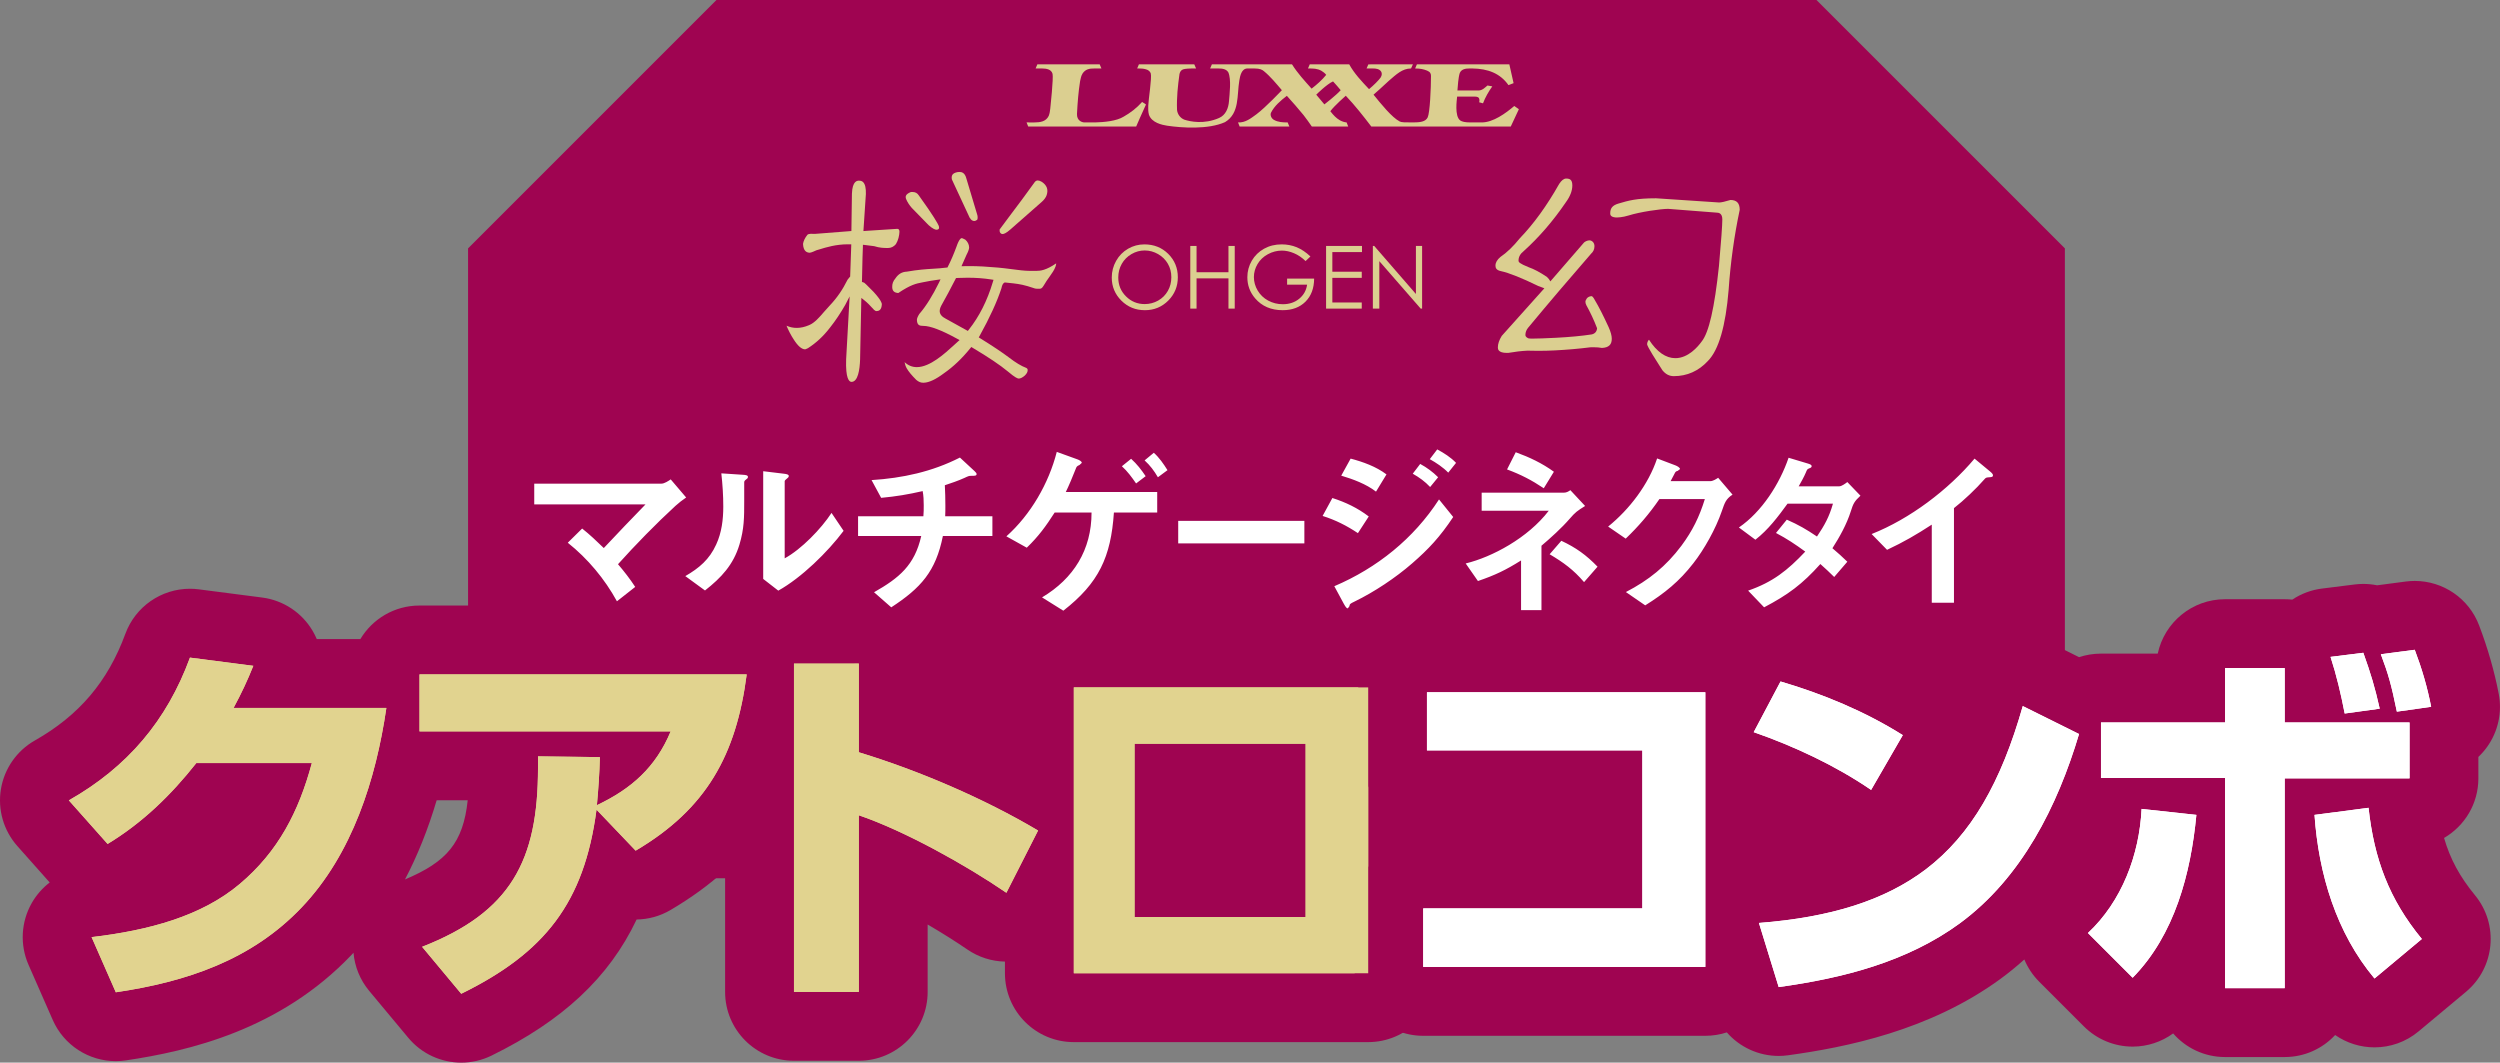 <?xml version="1.0" encoding="utf-8"?>
<!-- Generator: Adobe Illustrator 28.0.0, SVG Export Plug-In . SVG Version: 6.00 Build 0)  -->
<!DOCTYPE svg PUBLIC "-//W3C//DTD SVG 1.1//EN" "http://www.w3.org/Graphics/SVG/1.1/DTD/svg11.dtd">
<svg version="1.1" id="レイヤー_1" xmlns:x="http://ns.adobe.com/Extensibility/1.0/" xmlns:i="http://ns.adobe.com/AdobeIllustrator/10.0/" xmlns:graph="http://ns.adobe.com/Graphs/1.0/"
	 xmlns="http://www.w3.org/2000/svg" xmlns:xlink="http://www.w3.org/1999/xlink" x="0px" y="0px"
	 viewBox="0 0 199.708 84.885" enable-background="new 0 0 199.708 84.885" xml:space="preserve">
<rect x="0" y="0" width="199.708" height="84.885" fill="#808080" stroke="none"/>
<polygon fill="#9F0451" points="57.232,0 37.39,19.842 37.39,70.157 164.949,70.157 
	164.949,19.842 145.106,0 "/>
<g>
	<g>
		<defs>
			<rect id="SVGID_1_" x="79.014" y="0.849" width="45.807" height="14.828"/>
		</defs>
		<clipPath id="SVGID_00000083802061733971950500000003037570911117009309_">
			<use xlink:href="#SVGID_1_"  overflow="visible"/>
		</clipPath>
		<polygon clip-path="url(#SVGID_00000083802061733971950500000003037570911117009309_)" fill="#DBCF90" points="
			123.532,22.815 123.545,22.806 123.519,22.806 123.498,22.721 123.483,22.743 
			123.48,22.843 123.506,22.826 		"/>
	</g>
	<g>
		<defs>
			
				<rect id="SVGID_00000034805141033073757470000001600080593584495491_" x="79.014" y="0.849" width="45.807" height="14.828"/>
		</defs>
		<clipPath id="SVGID_00000148639863086927392480000015930729089310928775_">
			<use xlink:href="#SVGID_00000034805141033073757470000001600080593584495491_"  overflow="visible"/>
		</clipPath>
		<path clip-path="url(#SVGID_00000148639863086927392480000015930729089310928775_)" fill="#DBCF90" d="M148.305,5.581
			c0.537,0,0.987,0.178,1.348,0.537c0.362,0.358,0.543,0.799,0.543,1.322
			c0,0.519-0.181,0.959-0.541,1.32c-0.361,0.362-0.801,0.543-1.319,0.543
			c-0.527,0-0.97-0.18-1.332-0.54c-0.362-0.36-0.543-0.795-0.543-1.306
			c0-0.34,0.083-0.656,0.247-0.946c0.166-0.291,0.39-0.519,0.674-0.684
			C147.667,5.662,147.974,5.581,148.305,5.581 M148.322,5.925
			c-0.262,0-0.511,0.068-0.747,0.205c-0.234,0.137-0.418,0.32-0.549,0.552
			s-0.198,0.49-0.198,0.774c0,0.421,0.146,0.777,0.439,1.067
			c0.29,0.29,0.643,0.435,1.055,0.435c0.274,0,0.529-0.067,0.763-0.2
			c0.235-0.133,0.417-0.316,0.547-0.547c0.133-0.232,0.197-0.489,0.197-0.772
			c0-0.282-0.064-0.536-0.197-0.763c-0.13-0.228-0.315-0.409-0.553-0.546
			C148.841,5.993,148.589,5.925,148.322,5.925"/>
	</g>
	<g>
		<defs>
			
				<rect id="SVGID_00000073721375067256147900000006128359543135080859_" x="79.014" y="0.849" width="45.807" height="14.828"/>
		</defs>
		<clipPath id="SVGID_00000164514281329422244660000000469450839262382999_">
			<use xlink:href="#SVGID_00000073721375067256147900000006128359543135080859_"  overflow="visible"/>
		</clipPath>
		<polygon clip-path="url(#SVGID_00000164514281329422244660000000469450839262382999_)" fill="#DBCF90" points="
			150.901,5.67 151.255,5.67 151.255,7.157 153.06,7.157 153.06,5.67 
			153.414,5.67 153.414,9.214 153.06,9.214 153.06,7.504 151.255,7.504 
			151.255,9.214 150.901,9.214 		"/>
	</g>
	<g>
		<defs>
			
				<rect id="SVGID_00000124156335180611594640000006183732839617337770_" x="79.014" y="0.849" width="45.807" height="14.828"/>
		</defs>
		<clipPath id="SVGID_00000103232213345853558000000013097857778180246152_">
			<use xlink:href="#SVGID_00000124156335180611594640000006183732839617337770_"  overflow="visible"/>
		</clipPath>
		<path clip-path="url(#SVGID_00000103232213345853558000000013097857778180246152_)" fill="#DBCF90" d="M157.696,6.265
			l-0.275,0.26c-0.198-0.194-0.414-0.342-0.649-0.441
			c-0.236-0.101-0.465-0.151-0.689-0.151c-0.277,0-0.541,0.068-0.793,0.205
			c-0.252,0.136-0.446,0.321-0.585,0.554c-0.137,0.235-0.206,0.481-0.206,0.741
			c0,0.267,0.072,0.521,0.214,0.76c0.143,0.24,0.34,0.429,0.592,0.567
			c0.253,0.137,0.53,0.206,0.83,0.206c0.364,0,0.673-0.103,0.925-0.308
			c0.252-0.206,0.402-0.473,0.449-0.8h-1.132v-0.342h1.529
			c-0.004,0.547-0.167,0.982-0.489,1.304c-0.321,0.322-0.753,0.483-1.292,0.483
			c-0.655,0-1.173-0.223-1.556-0.67c-0.294-0.343-0.441-0.741-0.441-1.192
			c0-0.336,0.085-0.648,0.252-0.937c0.17-0.289,0.4-0.515,0.694-0.678
			c0.294-0.164,0.627-0.245,0.998-0.245c0.3,0,0.583,0.054,0.849,0.162
			C157.184,5.852,157.444,6.026,157.696,6.265"/>
	</g>
	<g>
		<defs>
			
				<rect id="SVGID_00000093885987896066657270000008797323579154982039_" x="79.014" y="0.849" width="45.807" height="14.828"/>
		</defs>
		<clipPath id="SVGID_00000145749422617498673710000017578813505488050825_">
			<use xlink:href="#SVGID_00000093885987896066657270000008797323579154982039_"  overflow="visible"/>
		</clipPath>
		<polygon clip-path="url(#SVGID_00000145749422617498673710000017578813505488050825_)" fill="#DBCF90" points="
			158.582,5.67 160.612,5.67 160.612,6.017 158.936,6.017 158.936,7.128 
			160.599,7.128 160.599,7.475 158.936,7.475 158.936,8.867 160.599,8.867 
			160.599,9.214 158.582,9.214 		"/>
	</g>
	<g>
		<defs>
			
				<rect id="SVGID_00000131327859128740112360000009071475866109995430_" x="79.014" y="0.849" width="45.807" height="14.828"/>
		</defs>
		<clipPath id="SVGID_00000062155153625289211720000014699860893625855932_">
			<use xlink:href="#SVGID_00000131327859128740112360000009071475866109995430_"  overflow="visible"/>
		</clipPath>
		<polygon clip-path="url(#SVGID_00000062155153625289211720000014699860893625855932_)" fill="#DBCF90" points="
			161.227,9.214 161.227,5.67 161.304,5.67 163.662,8.387 163.662,5.67 
			164.011,5.67 164.011,9.214 163.931,9.214 161.592,6.531 161.592,9.214 		"/>
	</g>
	<g>
		<defs>
			
				<rect id="SVGID_00000083801234525580162200000004154589126115734962_" x="79.014" y="0.849" width="45.807" height="14.828"/>
		</defs>
		<clipPath id="SVGID_00000024722403174015213370000014008509469669175959_">
			<use xlink:href="#SVGID_00000083801234525580162200000004154589126115734962_"  overflow="visible"/>
		</clipPath>
		<path clip-path="url(#SVGID_00000024722403174015213370000014008509469669175959_)" fill="#DBCF90" d="M131.741,13.357
			h-0.004c-0.129-0.005-0.337-0.179-0.297-1.286l0.197-3.549l-0.248,0.48
			c-0.273,0.476-0.559,0.902-0.849,1.268c-0.368,0.485-0.792,0.881-1.263,1.182
			c-0.113,0.056-0.151,0.064-0.161,0.064c-0.195-0.003-0.416-0.197-0.645-0.563
			c-0.138-0.202-0.324-0.565-0.403-0.773c0.185,0.083,0.377,0.123,0.575,0.123
			c0.225,0,0.456-0.051,0.702-0.156c0.31-0.13,0.572-0.432,0.848-0.754
			c0.104-0.119,0.211-0.242,0.319-0.354c0.404-0.426,0.734-0.905,1.01-1.465
			l0.115-0.141l0.029-0.03l0.002-0.043l0.037-1.056l0.021-0.616l0.003-0.111
			l-0.111-0.001h-0.083c-0.671,0-1.232,0.171-1.602,0.286l-0.177,0.052
			c-0.278,0.13-0.359,0.139-0.377,0.139c-0.155-0.009-0.358-0.072-0.379-0.501
			c0.024-0.159,0.11-0.34,0.251-0.518c0.1-0.073,0.247-0.048,0.433-0.048
			l1.954-0.153l0.099-0.009l0.001-0.098l0.029-2.008
			c0.023-0.741,0.309-0.741,0.402-0.741c0.108,0.001,0.183,0.03,0.238,0.09
			c0.108,0.112,0.159,0.342,0.148,0.667l-0.13,1.967l-0.009,0.126l0.128-0.01
			l1.781-0.116c0.075,0.003,0.126,0.029,0.13,0.162
			c-0.009,0.22-0.07,0.493-0.202,0.704c-0.12,0.143-0.272,0.219-0.459,0.219
			l-0.079-0.002c-0.132-0.001-0.38-0.003-0.693-0.104l-0.514-0.064l-0.119-0.014
			l-0.003,0.119l-0.021,0.597l-0.03,1.322l-0.002,0.064l0.122,0.041
			c0.012,0.006,0.098,0.066,0.529,0.514c0.444,0.483,0.476,0.66,0.474,0.704
			c-0.013,0.348-0.181,0.392-0.326,0.392l-0.109-0.067
			c-0.224-0.251-0.405-0.429-0.553-0.545l-0.17-0.133l-0.005,0.218l-0.066,3.258
			C132.209,12.665,132.109,13.357,131.741,13.357"/>
	</g>
	<g>
		<defs>
			
				<rect id="SVGID_00000172415978052954938950000006293223343612630696_" x="79.014" y="0.849" width="45.807" height="14.828"/>
		</defs>
		<clipPath id="SVGID_00000005253118969736273530000005031015611763932324_">
			<use xlink:href="#SVGID_00000172415978052954938950000006293223343612630696_"  overflow="visible"/>
		</clipPath>
		<path clip-path="url(#SVGID_00000005253118969736273530000005031015611763932324_)" fill="#DBCF90" d="M136.555,4.753
			c-0.073,0-0.213-0.046-0.456-0.262l-0.949-0.973
			c-0.143-0.167-0.249-0.33-0.317-0.495l-0.011-0.198
			c0.033-0.077,0.128-0.147,0.277-0.205l0.086-0.004
			c0.162,0,0.279,0.063,0.363,0.195c0.847,1.175,1.073,1.589,1.133,1.731
			c0.045,0.164-0.028,0.186-0.074,0.202L136.555,4.753z"/>
	</g>
	<g>
		<defs>
			
				<rect id="SVGID_00000147197932645594828650000010710023276780335506_" x="79.014" y="0.849" width="45.807" height="14.828"/>
		</defs>
		<clipPath id="SVGID_00000129175436959783222190000002081791366259362999_">
			<use xlink:href="#SVGID_00000147197932645594828650000010710023276780335506_"  overflow="visible"/>
		</clipPath>
		<path clip-path="url(#SVGID_00000129175436959783222190000002081791366259362999_)" fill="#DBCF90" d="M135.798,13.406
			c-0.143,0-0.26-0.049-0.394-0.161c-0.255-0.255-0.425-0.458-0.54-0.653
			c-0.058-0.097-0.101-0.241-0.122-0.351c0.212,0.195,0.438,0.282,0.694,0.282
			c0.743,0,1.574-0.76,2.124-1.265l0.178-0.163l0.118-0.102l-0.137-0.073
			c-0.894-0.49-1.523-0.729-1.924-0.729h-0.012c-0.199,0-0.333-0.044-0.343-0.337
			c-0.001-0.078,0.043-0.19,0.133-0.334c0.379-0.437,0.756-1.04,1.116-1.777
			l0.087-0.183l-0.2,0.028c-0.252,0.034-0.499,0.074-0.748,0.127l-0.09,0.017
			c-0.343,0.067-0.642,0.125-1.352,0.601c-0.228-0.019-0.336-0.115-0.342-0.336
			c-0.007-0.186,0.053-0.345,0.181-0.493c0.167-0.248,0.372-0.369,0.639-0.38
			c0.643-0.112,1.092-0.14,1.488-0.164c0.256-0.016,0.496-0.03,0.76-0.066
			l0.057-0.006l0.026-0.051c0.17-0.336,0.328-0.703,0.484-1.126
			c0.148-0.441,0.262-0.482,0.293-0.483c0.009,0,0.059,0.003,0.203,0.084
			c0.133,0.118,0.214,0.27,0.219,0.438c0.001,0.062-0.023,0.188-0.151,0.43
			l-0.213,0.481l-0.07,0.156l0.173-0.004l0.28-0.003
			c0.474,0,1.004,0.028,1.618,0.084c0.227,0.02,0.473,0.053,0.714,0.083
			c0.409,0.054,0.795,0.103,1.093,0.103l0.094-0.001h0.146l0.106,0.001
			c0.247,0,0.558-0.033,1.133-0.424l-0.04,0.186
			c-0.067,0.189-0.2,0.379-0.343,0.578c-0.107,0.149-0.22,0.307-0.318,0.483
			c-0.107,0.187-0.181,0.187-0.238,0.187h-0.14c-0.098,0-0.16-0.022-0.28-0.064
			c-0.069-0.024-0.151-0.051-0.263-0.083c-0.397-0.118-0.719-0.15-1.032-0.181
			l-0.253-0.026c-0.128,0.054-0.158,0.188-0.19,0.328
			c-0.244,0.752-0.66,1.66-1.231,2.687l-0.051,0.09l0.088,0.056
			c0.7,0.434,1.233,0.79,1.631,1.089c0.364,0.281,0.689,0.478,0.965,0.581
			l0.083,0.118c0.003,0.105-0.051,0.207-0.163,0.314
			c-0.127,0.112-0.244,0.171-0.343,0.172c-0.049,0-0.191-0.038-0.62-0.405
			c-0.442-0.366-1.089-0.801-1.981-1.332l-0.082-0.049l-0.059,0.074
			c-0.477,0.587-0.964,1.049-1.488,1.412c-0.457,0.344-0.839,0.524-1.135,0.534
			L135.798,13.406z M138.31,7.467c-0.17,0-0.339,0.003-0.515,0.012L137.715,7.483
			l-0.063,0.004L137.623,7.543c-0.274,0.537-0.543,1.039-0.808,1.51
			c-0.062,0.119-0.087,0.221-0.085,0.314c0.007,0.167,0.122,0.307,0.343,0.418
			l1.166,0.647l0.082,0.045l0.055-0.072c0.588-0.736,1.045-1.644,1.36-2.699
			l0.037-0.12l-0.123-0.019C139.232,7.5,138.782,7.467,138.31,7.467"/>
	</g>
	<g>
		<defs>
			
				<rect id="SVGID_00000013909840543179402350000002233322922396402590_" x="79.014" y="0.849" width="45.807" height="14.828"/>
		</defs>
		<clipPath id="SVGID_00000137118026626964963740000011509014451933012629_">
			<use xlink:href="#SVGID_00000013909840543179402350000002233322922396402590_"  overflow="visible"/>
		</clipPath>
		<path clip-path="url(#SVGID_00000137118026626964963740000011509014451933012629_)" fill="#DBCF90" d="M138.682,4.258
			c-0.131,0-0.243-0.112-0.329-0.337l-0.934-2.011
			c-0.021-0.102-0.015-0.197,0.028-0.264c0.046-0.071,0.141-0.122,0.283-0.15
			l0.115-0.011c0.129,0,0.31,0.039,0.395,0.375l0.622,2.079
			c0.022,0.114,0.018,0.205-0.017,0.256l-0.108,0.058L138.682,4.258z"/>
	</g>
	<g>
		<defs>
			
				<rect id="SVGID_00000099661018626942721430000016369192870456482698_" x="79.014" y="0.849" width="45.807" height="14.828"/>
		</defs>
		<clipPath id="SVGID_00000150825017740867492180000008333650788224276895_">
			<use xlink:href="#SVGID_00000099661018626942721430000016369192870456482698_"  overflow="visible"/>
		</clipPath>
		<path clip-path="url(#SVGID_00000150825017740867492180000008333650788224276895_)" fill="#DBCF90" d="M140.28,4.997
			l-0.06-0.014c-0.058-0.035-0.122-0.093-0.101-0.246
			c0.023-0.04,0.294-0.4,0.608-0.817c0.378-0.498,0.877-1.162,1.379-1.865
			l0.17-0.089l0.211,0.07c0.302,0.193,0.396,0.437,0.291,0.761
			c-0.05,0.14-0.149,0.272-0.298,0.4l-1.771,1.555
			C140.478,4.954,140.349,4.997,140.28,4.997"/>
	</g>
	<g>
		<defs>
			
				<rect id="SVGID_00000162317623907983901900000011294894582919400863_" x="79.014" y="0.849" width="45.807" height="14.828"/>
		</defs>
		<clipPath id="SVGID_00000073710213064412430750000010748032252186188948_">
			<use xlink:href="#SVGID_00000162317623907983901900000011294894582919400863_"  overflow="visible"/>
		</clipPath>
		<path clip-path="url(#SVGID_00000073710213064412430750000010748032252186188948_)" fill="#DBCF90" d="M168.808,11.718
			c-0.513,0-0.513-0.229-0.513-0.315c0-0.192,0.073-0.411,0.22-0.647l2.305-2.574
			l0.106-0.118l-0.148-0.056l-0.204-0.076c-0.931-0.454-1.643-0.739-2.111-0.84
			c-0.268-0.055-0.303-0.196-0.303-0.313c0-0.169,0.095-0.332,0.282-0.488
			c0.358-0.242,0.73-0.601,1.096-1.056c0.783-0.811,1.534-1.847,2.224-3.072
			c0.127-0.195,0.256-0.299,0.385-0.305h0.011c0.193,0,0.349,0.05,0.349,0.387
			c0,0.302-0.123,0.623-0.367,0.955c-0.714,1.051-1.515,1.979-2.386,2.764
			c-0.191,0.148-0.29,0.328-0.29,0.532c0,0.087,0.041,0.16,0.577,0.377
			c0.287,0.098,0.629,0.28,1.025,0.544l0.12,0.129l0.078,0.128l0.097-0.112
			l1.81-2.09c0.083-0.068,0.186-0.112,0.296-0.119l0.205,0.091
			c0.057,0.062,0.087,0.143,0.087,0.236c0,0.172-0.061,0.31-0.186,0.423
			c-1.201,1.38-2.398,2.784-3.561,4.185c-0.104,0.125-0.158,0.264-0.158,0.415
			c0,0.127,0.137,0.178,0.187,0.196l0.229,0.011c0.263,0,0.703-0.016,1.321-0.047
			c0.77-0.041,1.45-0.104,2.019-0.191c0.182-0.046,0.281-0.164,0.297-0.347
			c-0.185-0.486-0.386-0.906-0.605-1.301l-0.054-0.196l0.081-0.195
			c0.065-0.076,0.157-0.119,0.271-0.124c0.02,0,0.088,0.039,0.184,0.229
			c0.232,0.388,0.483,0.886,0.778,1.528c0.116,0.262,0.176,0.483,0.176,0.654
			c0,0.334-0.177,0.5-0.556,0.517c-0.135-0.026-0.306-0.039-0.483-0.039
			l-0.175,0.004c-0.65,0.082-1.326,0.14-2.014,0.175
			c-0.306,0.016-0.618,0.023-0.941,0.023c-0.197,0-0.4-0.003-0.602-0.009
			c-0.334,0.016-0.693,0.058-1.074,0.125L168.808,11.718z"/>
	</g>
	<g>
		<defs>
			
				<rect id="SVGID_00000178206038603162736330000017183932316230773437_" x="79.014" y="0.849" width="45.807" height="14.828"/>
		</defs>
		<clipPath id="SVGID_00000013873000233850213990000004890424673470772630_">
			<use xlink:href="#SVGID_00000178206038603162736330000017183932316230773437_"  overflow="visible"/>
		</clipPath>
		<path clip-path="url(#SVGID_00000013873000233850213990000004890424673470772630_)" fill="#DBCF90" d="M178.244,13.033
			c-0.25,0-0.461-0.109-0.641-0.331l-0.143-0.225
			c-0.195-0.303-0.712-1.107-0.724-1.249c0-0.109,0.071-0.237,0.108-0.255
			c0.44,0.69,0.953,1.044,1.49,1.044c0.729,0,1.282-0.657,1.486-0.94
			c0.41-0.502,0.73-1.904,0.981-4.278c0.123-1.396,0.189-2.304,0.189-2.631
			c0-0.344-0.207-0.381-0.297-0.381l-2.768-0.214
			c-0.413,0-1.594,0.171-2.231,0.372c-0.368,0.114-0.622,0.114-0.728,0.114
			c-0.316-0.024-0.316-0.17-0.316-0.231c0-0.299,0.131-0.455,0.464-0.555
			c0.569-0.169,1.004-0.299,2.124-0.299l3.567,0.238
			c0.125,0,0.341-0.048,0.648-0.143c0.349,0.005,0.52,0.175,0.52,0.559
			c-0.309,1.457-0.522,2.987-0.626,4.521c-0.167,2.048-0.56,3.402-1.168,4.022
			C179.649,12.744,179,13.033,178.244,13.033"/>
	</g>
	<g>
		<defs>
			
				<rect id="SVGID_00000037688436686590293340000015446352202983456438_" x="79.014" y="0.849" width="45.807" height="14.828"/>
		</defs>
		<clipPath id="SVGID_00000119811691890150921090000004006608943809024404_">
			<use xlink:href="#SVGID_00000037688436686590293340000015446352202983456438_"  overflow="visible"/>
		</clipPath>
		<path clip-path="url(#SVGID_00000119811691890150921090000004006608943809024404_)" fill="#DBCF90" d="M91.235,8.144
			c-0.432,0.489-0.947,0.876-1.468,1.171c-0.576,0.36-1.57,0.447-2.297,0.465
			h-0.84c-0.194,0-0.621-0.139-0.597-0.681c0.046-0.897,0.114-1.768,0.249-2.621
			c0.047-0.214,0.08-0.418,0.193-0.601c0.23-0.352,0.556-0.413,0.949-0.407
			h0.562l-0.14-0.329h-4.98L82.728,5.47h0.524
			c0.35,0.006,0.731,0.064,0.83,0.431c0.079,0.347-0.168,2.638-0.182,2.76
			c-0.021,0.207-0.052,0.41-0.124,0.595c-0.225,0.461-0.679,0.522-1.149,0.525
			l-0.622-0.001l0.132,0.33h8.623c0,0,0.512-1.192,0.784-1.762L91.235,8.144z"/>
	</g>
	<g>
		<defs>
			
				<rect id="SVGID_00000022529431226781274320000015856060571994264206_" x="79.014" y="0.849" width="45.807" height="14.828"/>
		</defs>
		<clipPath id="SVGID_00000132089534452648836270000000913948967177135238_">
			<use xlink:href="#SVGID_00000022529431226781274320000015856060571994264206_"  overflow="visible"/>
		</clipPath>
		<path clip-path="url(#SVGID_00000132089534452648836270000000913948967177135238_)" fill="#DBCF90" d="M120.964,8.466
			c-0.69,0.591-1.693,1.314-2.594,1.314h-0.918c-0.417,0-0.678-0.063-0.807-0.16
			c-0.466-0.351-0.266-1.648-0.245-1.904h1.253c0.231,0,0.401-0.01,0.49,0.123
			c0.05,0.093,0.052,0.241,0.015,0.331l0.31,0.083
			c0.179-0.478,0.449-0.943,0.742-1.354l-0.387-0.069
			c-0.192,0.16-0.393,0.384-0.696,0.398h-1.703
			c0.022-0.281,0.07-1.057,0.189-1.4c0.142-0.321,0.485-0.354,0.76-0.358
			h0.255c1.225,0.019,2.208,0.384,2.874,1.331l0.408-0.158l-0.339-1.502h-7.385
			l-0.142,0.329c0.417,0,0.681,0.061,0.955,0.17
			c0.26,0.106,0.313,0.251,0.313,0.421c0,1.009-0.088,2.937-0.262,3.312
			c-0.17,0.364-0.636,0.407-1.172,0.407c-0.656,0-0.923,0.002-1.073-0.08
			c-0.628-0.336-1.462-1.372-2.083-2.137c0.243-0.216,0.731-0.642,1.227-1.112
			c0.589-0.505,1.071-0.981,1.771-0.981l0.147-0.329l-3.558,0.001l-0.143,0.328
			h0.507c0.256,0,0.519,0.034,0.657,0.251c0.067,0.105,0.085,0.288-0.045,0.479
			c-0.147,0.21-0.54,0.605-0.921,0.921c-0.589-0.622-1.186-1.254-1.583-1.98
			h-3.154l-0.141,0.329c0.427,0,0.741,0.001,1.069,0.183
			c0.144,0.091,0.272,0.18,0.387,0.327c-0.328,0.412-0.758,0.784-1.167,1.102
			c-0.566-0.637-1.11-1.218-1.565-1.941h-6.4l-0.142,0.329h0.651
			c0.319,0.001,0.638,0.037,0.802,0.307c0.253,0.556,0.099,1.743,0.055,2.31
			c-0.042,0.546-0.255,1.105-0.794,1.339c-1.212,0.53-2.321,0.279-2.765,0.137
			c-0.332-0.128-0.557-0.442-0.591-0.781c-0.038-0.994,0.064-1.919,0.195-2.859
			c0.03-0.138,0.088-0.261,0.202-0.338c0.103-0.072,0.341-0.108,0.745-0.114
			l0.38-0.002l-0.144-0.328h-4.424l-0.139,0.329c0.411,0,0.555,0.011,0.804,0.102
			c0.124,0.057,0.238,0.158,0.283,0.294c0.096,0.337-0.184,2.086-0.202,2.589
			c-0.009,0.233-0.008,0.467,0.053,0.7c0.215,0.658,1.068,0.825,1.454,0.886
			c1.18,0.175,3.288,0.316,4.624-0.284c1.182-0.703,0.943-2.154,1.146-3.334
			c0.058-0.351,0.174-0.953,0.647-0.953h0.557c0.457,0,0.621,0.102,0.76,0.216
			c0.53,0.435,0.975,0.983,1.433,1.519c0,0-1.276,1.36-2.036,1.928
			c-0.441,0.317-0.877,0.679-1.465,0.647l0.129,0.33h3.974l-0.139-0.33
			c-0.416,0-0.763-0.024-1.079-0.195c-0.205-0.101-0.336-0.366-0.259-0.568
			c0.273-0.556,0.775-0.978,1.273-1.363c0.455,0.51,0.911,1.014,1.33,1.535
			c0.236,0.312,0.493,0.658,0.667,0.921h2.906l-0.129-0.33
			c-0.193-0.019-0.362-0.077-0.534-0.169c-0.307-0.181-0.5-0.387-0.768-0.726
			c0.329-0.445,1.236-1.237,1.236-1.237c0.739,0.781,1.418,1.646,2.041,2.462
			h11.137l0.648-1.388L120.964,8.466z M105.795,8.339l-0.649-0.776
			c0,0,0.843-0.846,1.342-1.06c0.226,0.249,0.408,0.452,0.612,0.702
			C106.714,7.635,105.795,8.339,105.795,8.339"/>
	</g>
	<g>
		<defs>
			
				<rect id="SVGID_00000105390615217487159310000015147279985474691491_" x="79.014" y="0.849" width="45.807" height="14.828"/>
		</defs>
		<clipPath id="SVGID_00000170972889573899733260000007745703705098005929_">
			<use xlink:href="#SVGID_00000105390615217487159310000015147279985474691491_"  overflow="visible"/>
		</clipPath>
		<polygon clip-path="url(#SVGID_00000170972889573899733260000007745703705098005929_)" fill="#DBCF90" points="
			158.738,22.357 160.737,25.671 157.366,25.671 156.418,24.101 156.122,24.324 
			157.12,25.982 161.356,25.982 159.035,22.135 		"/>
	</g>
	<g>
		<defs>
			
				<rect id="SVGID_00000170257442538595398190000014451384768980294330_" x="79.014" y="0.849" width="45.807" height="14.828"/>
		</defs>
		<clipPath id="SVGID_00000114779962230136322260000016899266296196641932_">
			<use xlink:href="#SVGID_00000170257442538595398190000014451384768980294330_"  overflow="visible"/>
		</clipPath>
		<polygon clip-path="url(#SVGID_00000114779962230136322260000016899266296196641932_)" fill="#DBCF90" points="
			149.032,18.477 152.405,18.477 153.349,20.048 153.649,19.825 152.649,18.166 
			148.414,18.166 150.735,22.014 151.031,21.792 		"/>
	</g>
	<g>
		<defs>
			
				<rect id="SVGID_00000147920763802520854460000017458020541295554212_" x="79.014" y="0.849" width="45.807" height="14.828"/>
		</defs>
		<clipPath id="SVGID_00000129906323335148398390000016614090851179665041_">
			<use xlink:href="#SVGID_00000147920763802520854460000017458020541295554212_"  overflow="visible"/>
		</clipPath>
		<path clip-path="url(#SVGID_00000129906323335148398390000016614090851179665041_)" fill="#DBCF90" d="M158.93,18.167
			h-2.296l-11.5,8.643h2.293L158.93,18.167z M147.409,26.499h-1.429l10.674-8.022
			h1.43L147.409,26.499z"/>
	</g>
	<g>
		<defs>
			
				<rect id="SVGID_00000061458002641548465910000016167245810748804528_" x="79.014" y="0.849" width="45.807" height="14.828"/>
		</defs>
		<clipPath id="SVGID_00000078017789883777406050000014070322260397134238_">
			<use xlink:href="#SVGID_00000061458002641548465910000016167245810748804528_"  overflow="visible"/>
		</clipPath>
		<path clip-path="url(#SVGID_00000078017789883777406050000014070322260397134238_)" fill="#DBCF90" d="M164.614,17.338
			h-2.184l-11.501,8.643h2.184L164.614,17.338z M153.095,25.67h-1.321l10.677-8.022
			h1.317L153.095,25.67z"/>
	</g>
	<g>
		<defs>
			
				<rect id="SVGID_00000020366257935206872930000012513504588616802958_" x="79.014" y="0.849" width="45.807" height="14.828"/>
		</defs>
		<clipPath id="SVGID_00000088135325038762736360000017183227001235336878_">
			<use xlink:href="#SVGID_00000020366257935206872930000012513504588616802958_"  overflow="visible"/>
		</clipPath>
		<polygon clip-path="url(#SVGID_00000088135325038762736360000017183227001235336878_)" fill="#DBCF90" points="
			154.92,21.665 154.622,21.891 155.174,22.813 155.472,22.587 		"/>
	</g>
	<g>
		<defs>
			
				<rect id="SVGID_00000117657738860820372070000013567233250064588691_" x="79.014" y="0.849" width="45.807" height="14.828"/>
		</defs>
		<clipPath id="SVGID_00000042709352319323928760000003527630898291033742_">
			<use xlink:href="#SVGID_00000117657738860820372070000013567233250064588691_"  overflow="visible"/>
		</clipPath>
		<polygon clip-path="url(#SVGID_00000042709352319323928760000003527630898291033742_)" fill="#DBCF90" points="
			157.543,19.681 157.245,19.905 157.798,20.827 158.095,20.602 		"/>
	</g>
	<g>
		<defs>
			
				<rect id="SVGID_00000177470066573131096590000016757874137232180137_" x="79.014" y="0.849" width="45.807" height="14.828"/>
		</defs>
		<clipPath id="SVGID_00000027588092324405343960000007829398993155230131_">
			<use xlink:href="#SVGID_00000177470066573131096590000016757874137232180137_"  overflow="visible"/>
		</clipPath>
		<polygon clip-path="url(#SVGID_00000027588092324405343960000007829398993155230131_)" fill="#DBCF90" points="
			152.33,23.649 152.032,23.875 152.584,24.797 152.882,24.571 		"/>
	</g>
	<g>
		<defs>
			
				<rect id="SVGID_00000139988373981892673830000003749018017048084102_" x="79.014" y="0.849" width="45.807" height="14.828"/>
		</defs>
		<clipPath id="SVGID_00000013907317642891712190000009342170016345242247_">
			<use xlink:href="#SVGID_00000139988373981892673830000003749018017048084102_"  overflow="visible"/>
		</clipPath>
		<path clip-path="url(#SVGID_00000013907317642891712190000009342170016345242247_)" fill="#DBCF90" d="M113.371,19.221
			c-0.035-0.136-0.162-0.245-0.381-0.324c-0.15-0.055-0.267-0.085-0.354-0.087
			c-0.267-0.01-0.556,0.101-0.866,0.331c-0.31,0.227-0.514,0.465-0.616,0.714
			c0.192-0.05,0.476-0.146,0.853-0.286c0.376-0.14,0.658-0.237,0.851-0.287
			c0.077,0.133,0.067,0.383-0.026,0.746c-0.02,0.07-0.052,0.175-0.099,0.316
			c-0.048,0.14-0.081,0.244-0.098,0.313l-0.052,0.229l-0.172,0.036
			c-0.108-0.012-0.165-0.055-0.17-0.129l-0.152,0.017l-0.166,0.141
			c-0.104,0.108-0.214,0.194-0.327,0.257c-0.172,0.092-0.281,0.154-0.323,0.184
			c0.242-0.439,0.399-0.717,0.472-0.837l0.142-0.083l0.151-0.131l-0.164-0.075
			c0.036,0.001,0.007,0.002-0.087,0.005l-0.049-0.159l-0.012-0.129l-0.178-0.027
			l-0.122,0.032l-0.029-0.001l-0.012,0.041l-0.2,0.092l0.124,0.136l-0.001,0.127
			c-0.139,0.065-0.439,0.274-0.901,0.629l0.013-0.069l0.066-0.169l0.069-0.175
			c0.071-0.264,0.038-0.397-0.092-0.402l-0.079,0.006l-0.221,0.139
			c-0.099,0.072-0.152,0.134-0.155,0.184l-0.006,0.169
			c-0.105,0.266-0.178,0.468-0.221,0.606c-0.013,0.039-0.057,0.143-0.128,0.317
			c-0.065,0.153-0.104,0.251-0.116,0.297c0.005-0.018,0,0.023-0.017,0.125
			c0.004-0.018-0.057,0.149-0.186,0.505c-0.254,0.699-0.482,1.208-0.684,1.528
			l-0.114-0.137l-0.159-0.074c-0.142-0.003-0.226,0-0.255,0.015
			c-0.108,0.039-0.274,0.136-0.497,0.291c-0.226,0.158-0.367,0.244-0.429,0.262
			c-0.17-0.053-0.263-0.078-0.278-0.078l-0.048,0.006
			c-0.135-0.005-0.273,0.02-0.412,0.075c-0.139,0.054-0.275,0.108-0.407,0.166
			l-0.028-0.009l-0.016-0.027c0.274-0.132,0.608-0.328,1.002-0.587
			c0.555-0.364,0.876-0.573,0.967-0.627c0.033,0.029,0.07,0.091,0.111,0.188
			s0.087,0.163,0.14,0.196c0.134-0.084,0.241-0.228,0.32-0.43
			c0.046-0.162,0.095-0.326,0.144-0.492c0.083-0.258,0.202-0.572,0.353-0.943
			c0.184-0.443,0.33-0.742,0.442-0.894c0.064-0.092,0.149-0.167,0.258-0.225
			c-0.005-0.121-0.067-0.224-0.186-0.313c-0.11-0.066-0.221-0.137-0.337-0.204
			l-0.183,0.113l-0.057,0.132c-0.263,0.066-0.403,0.1-0.424,0.098l0.121-0.17
			l0.155-0.157c0.08-0.122,0.156-0.246,0.236-0.368
			c0.107-0.158,0.209-0.26,0.303-0.314l-0.016-0.139l-0.111-0.073
			c-0.163,0.013-0.29,0.033-0.383,0.058l-0.112-0.038
			c0.035-0.041,0.11-0.086,0.218-0.132c0.109-0.05,0.186-0.103,0.232-0.162
			c0.002-0.176-0.112-0.268-0.34-0.275c-0.046-0.001-0.116,0.009-0.211,0.033
			c-0.096,0.022-0.166,0.033-0.211,0.032c-0.169-0.004-0.268-0.019-0.302-0.044
			c-0.108,0.044-0.193,0.08-0.257,0.106l-0.068,0.088l0.003,0.096l0.103,0.074
			l-0.152,0.261c-0.265,0.318-0.465,0.553-0.598,0.709
			c-0.503,0.636-0.873,1.053-1.106,1.25l-0.084,0.145l0.002,0.105l0.099-0.02
			l0.03,0.023c-0.154,0.135-0.275,0.384-0.37,0.742
			c-0.03,0.116-0.028,0.214,0.005,0.292l0.118,0.229
			c0.144,0.287,0.264,0.478,0.362,0.575c0.046,0.039,0.234,0.169,0.565,0.392
			c-0.555,0.436-0.943,0.664-1.167,0.679l-0.071-0.079l-0.026,0.013l-0.043-0.014
			c-0.003,0-0.068,0.011-0.192,0.035l-0.192,0.037l-0.037-0.001l-0.008-0.026v0.047
			l-0.07,0.04l-0.026-0.021l0.042-0.042l-0.051,0.047l-0.062-0.021l-0.077,0.08
			l0.007,0.035l-0.072,0.103l-0.004,0.043l-0.02,0.048l0.082,0.127l0.148,0.101
			l0.037-0.019l0.083,0.003l0.08,0.015c0.143,0.005,0.214,0.009,0.218,0.014
			c0.212,0.006,0.384-0.044,0.518-0.146c0.007-0.004,0.094-0.101,0.262-0.292
			c0.093-0.11,0.202-0.161,0.323-0.158c0.086,0.003,0.186,0.025,0.297,0.067
			c0.112,0.042,0.183,0.065,0.22,0.066l0.067-0.008l0.067-0.009l0.2,0.025
			l0.174-0.049c0.033-0.144,0.107-0.276,0.223-0.402
			c0.117-0.124,0.252-0.196,0.405-0.214c0.04,0.024,0.081,0.081,0.125,0.175
			c0.047,0.091,0.095,0.15,0.151,0.175c0.128,0.054,0.226,0.094,0.296,0.12
			l0.102-0.012c0.077-0.254,0.171-0.486,0.283-0.697
			c-0.03,0.503-0.003,0.83,0.077,0.987l0.142,0.066l0.024,0.001l0.032-0.055
			v-0.064l-0.086,0.006c-0.061-0.197-0.067-0.442-0.023-0.733
			c0.022-0.116,0.083-0.367,0.183-0.754l0.026-0.133l0.029-0.133
			c0.023-0.093,0.06-0.159,0.106-0.203c0.008,0.148,0.023,0.265,0.045,0.355
			c0.033,0.145,0.061,0.251,0.087,0.316l-0.003,0.181l0.077,0.059l0.019,0.097
			l0.036,0.02c0.018,0.062,0.051,0.203,0.096,0.423
			c0.038,0.191,0.099,0.275,0.138,0.347c0.149,0.315,0.274,0.524,0.37,0.625
			c0.178,0.177,0.421,0.269,0.73,0.278c0.087,0.002,0.21-0.028,0.37-0.093
			c0.226-0.088,0.354-0.134,0.381-0.144l0.111-0.191
			c0.098-0.101,0.156-0.18,0.177-0.24c0.017-0.162,0.033-0.284,0.05-0.367
			c-0.017-0.187-0.034-0.328-0.05-0.42c0.044-0.515,0.158-1.128,0.343-1.839
			c0.019-0.065,0.061-0.173,0.134-0.324c0.068-0.152,0.111-0.264,0.124-0.339
			c0.1-0.499,0.154-0.759,0.157-0.776c0.031-0.111,0.087-0.273,0.17-0.488
			c0.084-0.213,0.142-0.376,0.17-0.486
			C113.388,19.502,113.405,19.323,113.371,19.221 M107.331,22.672l-0.033-0.154
			c0.004-0.023,0.197-0.136,0.294-0.213
			C107.592,22.432,107.365,22.615,107.331,22.672 M107.408,22.014l0.021-0.138
			c0.024-0.093,0.084-0.24,0.154-0.267l0.017,0.14l0.062-0.298l-0.047,0.445
			L107.408,22.014z M107.585,23.109l-0.077-0.002
			c0.066-0.113,0.193-0.288,0.266-0.357l0.086,0.204L107.585,23.109z
			 M108.963,20.775c-0.276,0.675-0.466,1.2-0.566,1.574
			c-0.034,0.134-0.065,0.269-0.088,0.403c-0.095,0.049-0.186,0.076-0.275,0.082
			c-0.113-0.087-0.16-0.173-0.137-0.262c0.018-0.068,0.107-0.189,0.269-0.361
			c0.218-0.222,0.33-0.339,0.34-0.354l-0.06-0.126l-0.161-0.062
			c0.011,0-0.08,0.021-0.273,0.056c-0.003-0.13,0-0.207,0.007-0.23l0.065-0.194
			l0.003-0.126C108.305,21.042,108.598,20.91,108.963,20.775 M108.417,19.651
			l0.013,0.007l-0.162,0.128L108.417,19.651z M106.382,22.599l0.161-0.198
			l-0.022-0.008l-0.031-0.028l0.056-0.181l0.141-0.204l0.127-0.149l0.002-0.042
			l-0.129-0.157c-0.056-0.091-0.126-0.137-0.212-0.139l-0.088,0.012
			c0.126-0.132,0.286-0.264,0.477-0.392c0.172-0.111,0.347-0.222,0.523-0.334
			c0.025-0.013,0.188-0.127,0.495-0.342c0.205-0.142,0.379-0.247,0.518-0.313
			c-0.081,0.194-0.202,0.386-0.363,0.576c-0.16,0.172-0.317,0.345-0.473,0.518
			c-0.349,0.375-0.565,0.615-0.649,0.72l0.138-0.07l0.131-0.077
			c-0.002,0.029-0.011,0.092-0.027,0.189l0.003,0.195
			c-0.176,0.125-0.29,0.249-0.343,0.374l0.147,0.024
			c0.023,0.006,0.09-0.002,0.197-0.028c0.047,0.037,0.056,0.105,0.032,0.203
			l-0.075,0.173c-0.057,0.099-0.09,0.157-0.098,0.171
			c-0.007,0.158,0.023,0.289,0.087,0.392c-0.04,0.117-0.123,0.218-0.249,0.307
			C106.536,23.488,106.376,23.092,106.382,22.599 M110.048,21.72
			c0.457-0.33,0.808-0.578,1.042-0.745l0.004,0.072
			c-0.091,0.201-0.224,0.395-0.395,0.58c-0.221,0.241-0.42,0.353-0.594,0.339
			l-0.046-0.001l-0.177,0.121C109.908,21.989,109.963,21.868,110.048,21.72
			 M109.801,23.274c-0.101-0.143-0.17-0.37-0.18-0.645
			c0.086-0.211,0.123-0.284,0.167-0.357l0.083,0.093l0.073,0.015l0.006,0.007
			l0.023,0.028l-0.007,0.028l0.166,0.061l0.242-0.132
			c0.151-0.126,0.512-0.321,1.086-0.583c-0.129,0.122-0.316,0.266-0.558,0.431
			c-0.286,0.196-0.477,0.334-0.576,0.416c-0.117-0.017-0.213,0.019-0.287,0.109
			c-0.04,0.051-0.084,0.147-0.137,0.29
			C109.848,23.178,109.844,23.225,109.801,23.274 M111.251,22.521
			c-0.51,0.251-0.85,0.441-1.022,0.572l-0.037-0.113h0.008
			c0.043-0.096,0.139-0.186,0.284-0.27c0.119-0.066,0.238-0.133,0.358-0.2
			c0.224-0.138,0.379-0.221,0.463-0.252l-0.006,0.022l-0.063,0.094L111.251,22.521
			 M111.753,24.581c-0.024,0.092-0.128,0.163-0.309,0.214
			c-0.135,0.029-0.27,0.059-0.405,0.087c-0.298-0.028-0.547-0.145-0.742-0.35
			c-0.185-0.191-0.292-0.426-0.327-0.707c0.035,0.019,0.103,0.103,0.202,0.251
			c0.077,0.114,0.167,0.171,0.268,0.174l0.192-0.085l0.121-0.172
			c0.02-0.083,0.005-0.182-0.046-0.293c-0.052-0.099-0.111-0.176-0.186-0.229
			c0.088-0.258,0.333-0.457,0.73-0.599l-0.015,0.055
			c-0.029,0.119-0.085,0.217-0.17,0.287c-0.083,0.073-0.136,0.158-0.159,0.254
			c-0.046,0.161-0.045,0.257,0,0.286c0.069,0.044,0.252,0.107,0.546,0.191
			l0.089-0.02l0.092,0.031l0.099-0.031h0.062l0.015,0.002l0.053,0.029
			C111.791,24.367,111.753,24.576,111.753,24.581 M111.93,23.553
			c-0.018-0.009-0.094-0.026-0.226-0.052c-0.135-0.023-0.221-0.038-0.255-0.038
			l-0.027-0.014c0.209-0.273,0.421-0.481,0.637-0.624
			C111.996,23.148,111.953,23.392,111.93,23.553 M112.338,21.794
			c-0.107,0.411-0.158,0.587-0.148,0.533c-0.267-0.037-0.441-0.129-0.525-0.276
			c0.117-0.088,0.239-0.183,0.369-0.284c0.131-0.101,0.254-0.171,0.368-0.209
			L112.338,21.794z"/>
	</g>
	<g>
		<defs>
			
				<rect id="SVGID_00000093863377680887430630000006866166945689264272_" x="79.014" y="0.849" width="45.807" height="14.828"/>
		</defs>
		<clipPath id="SVGID_00000041256829720004806010000012234053296030897053_">
			<use xlink:href="#SVGID_00000093863377680887430630000006866166945689264272_"  overflow="visible"/>
		</clipPath>
		<path clip-path="url(#SVGID_00000041256829720004806010000012234053296030897053_)" fill="#DBCF90" d="M115.132,20.9
			h2.109c0.362,0,0.675,0.016,0.94,0.049c0.267,0.033,0.482,0.078,0.653,0.136
			c0.167,0.059,0.289,0.13,0.361,0.209c0.073,0.081,0.1,0.168,0.079,0.263
			l-0.135,0.196c-0.075,0.061-0.173,0.116-0.298,0.17
			c-0.124,0.05-0.269,0.097-0.436,0.137c-0.165,0.039-0.348,0.073-0.545,0.098
			l1.745,1.159h-1.492l-1.649-1.095h-0.243l-0.239,1.095h-1.373L115.132,20.9z
			 M116.266,22.013h0.299c0.168,0,0.327-0.009,0.474-0.031
			c0.147-0.019,0.277-0.049,0.391-0.087c0.112-0.04,0.206-0.085,0.276-0.14
			l0.133-0.186l-0.03-0.175l-0.163-0.137c-0.073-0.039-0.163-0.07-0.269-0.091
			c-0.106-0.022-0.226-0.033-0.361-0.033h-0.559L116.266,22.013z"/>
	</g>
	<g>
		<defs>
			
				<rect id="SVGID_00000047044878368693048150000006861587507928642198_" x="79.014" y="0.849" width="45.807" height="14.828"/>
		</defs>
		<clipPath id="SVGID_00000083777673516710500170000011678546337953389715_">
			<use xlink:href="#SVGID_00000047044878368693048150000006861587507928642198_"  overflow="visible"/>
		</clipPath>
		<path clip-path="url(#SVGID_00000083777673516710500170000011678546337953389715_)" fill="#DBCF90" d="M120.074,20.9
			h1.38l-0.338,1.552c-0.02,0.094-0.007,0.182,0.045,0.263
			c0.048,0.083,0.128,0.154,0.239,0.215c0.112,0.062,0.253,0.109,0.424,0.145
			s0.366,0.054,0.587,0.054c0.22,0,0.423-0.018,0.607-0.054
			c0.185-0.036,0.347-0.083,0.485-0.145c0.136-0.061,0.249-0.132,0.333-0.215
			c0.085-0.081,0.139-0.169,0.158-0.263l0.337-1.552h0.867l-0.338,1.552
			c-0.027,0.124-0.101,0.243-0.223,0.353c-0.124,0.112-0.298,0.209-0.526,0.293
			c-0.226,0.085-0.509,0.151-0.849,0.198c-0.339,0.049-0.739,0.073-1.198,0.073
			c-0.413,0-0.771-0.024-1.073-0.073c-0.303-0.047-0.553-0.113-0.747-0.199
			c-0.194-0.083-0.334-0.183-0.418-0.294c-0.085-0.113-0.114-0.23-0.086-0.357
			L120.074,20.9z"/>
	</g>
	<g>
		<defs>
			
				<rect id="SVGID_00000016058593125587434380000017818979254310128525_" x="79.014" y="0.849" width="45.807" height="14.828"/>
		</defs>
		<clipPath id="SVGID_00000027600276386270685780000004970110499372188065_">
			<use xlink:href="#SVGID_00000016058593125587434380000017818979254310128525_"  overflow="visible"/>
		</clipPath>
		<path clip-path="url(#SVGID_00000027600276386270685780000004970110499372188065_)" fill="#DBCF90" d="M125.903,20.9
			h2.405c0.322,0,0.616,0.014,0.879,0.044c0.262,0.029,0.483,0.07,0.664,0.125
			c0.182,0.054,0.32,0.118,0.41,0.196c0.09,0.075,0.127,0.158,0.107,0.251
			l-0.078,0.159l-0.173,0.138c-0.073,0.042-0.172,0.084-0.29,0.122
			c-0.119,0.04-0.261,0.08-0.43,0.12c0.16,0.022,0.305,0.053,0.435,0.091
			c0.129,0.037,0.238,0.081,0.329,0.131l0.2,0.165l0.042,0.196
			c-0.021,0.095-0.09,0.183-0.21,0.267c-0.119,0.081-0.276,0.153-0.475,0.213
			c-0.197,0.061-0.431,0.11-0.701,0.143c-0.268,0.036-0.562,0.055-0.878,0.055
			h-2.761L125.903,20.9z M127.049,21.946h0.91c0.144,0,0.274-0.011,0.394-0.029
			c0.118-0.02,0.221-0.048,0.307-0.084l0.209-0.124l0.097-0.158l-0.039-0.172
			c-0.04-0.053-0.11-0.097-0.21-0.135c-0.098-0.038-0.229-0.067-0.389-0.087
			c-0.162-0.022-0.355-0.032-0.584-0.032h-0.516L127.049,21.946z M126.807,23.069
			h0.76c0.222,0,0.417-0.012,0.583-0.032c0.169-0.023,0.31-0.05,0.424-0.086
			c0.114-0.037,0.201-0.08,0.264-0.131l0.113-0.165l-0.03-0.187
			c-0.035-0.057-0.101-0.11-0.197-0.152c-0.095-0.041-0.225-0.075-0.394-0.099
			c-0.167-0.025-0.373-0.037-0.619-0.037h-0.713L126.807,23.069z"/>
	</g>
	<g>
		<defs>
			
				<rect id="SVGID_00000069397080893851379260000015207035800792927929_" x="79.014" y="0.849" width="45.807" height="14.828"/>
		</defs>
		<clipPath id="SVGID_00000103946683667562529250000003870921102567743135_">
			<use xlink:href="#SVGID_00000069397080893851379260000015207035800792927929_"  overflow="visible"/>
		</clipPath>
		<path clip-path="url(#SVGID_00000103946683667562529250000003870921102567743135_)" fill="#DBCF90" d="M131.25,20.9
			h2.406c0.322,0,0.615,0.014,0.878,0.044c0.262,0.029,0.483,0.07,0.666,0.125
			c0.18,0.054,0.318,0.118,0.408,0.196c0.091,0.075,0.128,0.158,0.106,0.251
			l-0.077,0.159l-0.172,0.138c-0.074,0.042-0.171,0.084-0.291,0.122
			c-0.118,0.04-0.262,0.08-0.431,0.12c0.162,0.022,0.306,0.053,0.436,0.091
			c0.13,0.037,0.238,0.081,0.329,0.131c0.09,0.05,0.157,0.105,0.2,0.165
			l0.042,0.196c-0.02,0.095-0.09,0.183-0.209,0.267
			c-0.118,0.081-0.278,0.153-0.475,0.213c-0.198,0.061-0.432,0.11-0.701,0.143
			c-0.267,0.036-0.562,0.055-0.879,0.055h-2.761L131.25,20.9z M132.398,21.946
			h0.909c0.143,0,0.275-0.011,0.393-0.029c0.119-0.02,0.222-0.048,0.309-0.084
			l0.207-0.124l0.098-0.158l-0.038-0.172c-0.041-0.053-0.112-0.097-0.212-0.135
			c-0.098-0.038-0.229-0.067-0.39-0.087c-0.158-0.022-0.354-0.032-0.583-0.032
			h-0.515L132.398,21.946z M132.154,23.069h0.76c0.223,0,0.417-0.012,0.584-0.032
			c0.169-0.023,0.31-0.05,0.424-0.086c0.113-0.037,0.202-0.08,0.263-0.131
			l0.112-0.165l-0.028-0.187c-0.036-0.057-0.101-0.11-0.198-0.152
			c-0.095-0.041-0.226-0.075-0.392-0.099c-0.168-0.025-0.373-0.037-0.621-0.037
			h-0.712L132.154,23.069z"/>
	</g>
	<g>
		<defs>
			
				<rect id="SVGID_00000027590319790711318150000009582776587608971189_" x="79.014" y="0.849" width="45.807" height="14.828"/>
		</defs>
		<clipPath id="SVGID_00000032620457764136301900000013047228176083930301_">
			<use xlink:href="#SVGID_00000027590319790711318150000009582776587608971189_"  overflow="visible"/>
		</clipPath>
		<polygon clip-path="url(#SVGID_00000032620457764136301900000013047228176083930301_)" fill="#DBCF90" points="
			140.783,20.9 140.738,21.105 137.927,21.105 137.754,21.902 140.089,21.902 
			140.044,22.11 137.71,22.11 137.501,23.069 140.313,23.069 140.258,23.316 
			136.075,23.316 136.598,20.9 		"/>
	</g>
	<g>
		<defs>
			
				<rect id="SVGID_00000042695809504322963010000017958890777538429824_" x="79.014" y="0.849" width="45.807" height="14.828"/>
		</defs>
		<clipPath id="SVGID_00000169551238586726880590000001725849595575525537_">
			<use xlink:href="#SVGID_00000042695809504322963010000017958890777538429824_"  overflow="visible"/>
		</clipPath>
		<path clip-path="url(#SVGID_00000169551238586726880590000001725849595575525537_)" fill="#DBCF90" d="M141.252,20.9
			h2.106c0.363,0,0.677,0.016,0.943,0.049s0.483,0.078,0.65,0.136
			c0.17,0.059,0.29,0.13,0.364,0.209c0.074,0.081,0.097,0.168,0.077,0.263
			l-0.134,0.196c-0.076,0.061-0.175,0.116-0.3,0.17
			c-0.123,0.05-0.268,0.097-0.434,0.137c-0.167,0.039-0.348,0.073-0.545,0.098
			l1.745,1.159h-1.492l-1.649-1.095h-0.243l-0.238,1.095h-1.374L141.252,20.9z
			 M142.384,22.013h0.3c0.168,0,0.325-0.009,0.473-0.031
			c0.148-0.019,0.277-0.049,0.391-0.087c0.113-0.04,0.206-0.085,0.277-0.14
			l0.131-0.186l-0.03-0.175l-0.161-0.137c-0.072-0.039-0.163-0.07-0.27-0.091
			c-0.106-0.022-0.226-0.033-0.361-0.033h-0.558L142.384,22.013z"/>
	</g>
</g>
<g>
	<g>
		<defs>
			
				<rect id="SVGID_00000044872467508925760350000009771802146137906857_" x="56.289" y="9.028" width="89.761" height="25.699"/>
		</defs>
		<clipPath id="SVGID_00000180354628462970790630000009291982156715810239_">
			<use xlink:href="#SVGID_00000044872467508925760350000009771802146137906857_"  overflow="visible"/>
		</clipPath>
		<polygon clip-path="url(#SVGID_00000180354628462970790630000009291982156715810239_)" fill="#DBCF90" points="
			56.425,43.865 56.443,43.852 56.407,43.852 56.377,43.733 56.355,43.763 
			56.352,43.905 56.388,43.881 		"/>
	</g>
	<g>
		<defs>
			
				<rect id="SVGID_00000038413188921770075960000001289830537334931335_" x="56.289" y="9.028" width="89.761" height="25.699"/>
		</defs>
		<clipPath id="SVGID_00000012446630452462828920000015658372959658172333_">
			<use xlink:href="#SVGID_00000038413188921770075960000001289830537334931335_"  overflow="visible"/>
		</clipPath>
		<path clip-path="url(#SVGID_00000012446630452462828920000015658372959658172333_)" fill="#DBCF90" d="M91.417,19.522
			c0.759,0,1.394,0.252,1.905,0.758c0.51,0.506,0.767,1.129,0.767,1.868
			c0,0.733-0.257,1.355-0.765,1.865c-0.511,0.511-1.132,0.766-1.864,0.766
			c-0.744,0-1.37-0.254-1.88-0.763c-0.511-0.508-0.768-1.122-0.768-1.843
			c0-0.481,0.117-0.927,0.35-1.338c0.233-0.411,0.55-0.732,0.951-0.965
			C90.516,19.637,90.95,19.522,91.417,19.522 M91.441,20.008
			c-0.371,0-0.722,0.096-1.055,0.289c-0.33,0.194-0.59,0.453-0.775,0.78
			c-0.186,0.328-0.28,0.692-0.28,1.093c0,0.596,0.206,1.098,0.619,1.507
			c0.411,0.41,0.909,0.614,1.491,0.614c0.388,0,0.748-0.094,1.078-0.281
			c0.331-0.189,0.588-0.447,0.773-0.773c0.187-0.327,0.278-0.691,0.278-1.09
			c0-0.398-0.091-0.757-0.278-1.078c-0.185-0.322-0.445-0.578-0.781-0.772
			C92.174,20.104,91.818,20.008,91.441,20.008"/>
	</g>
	<g>
		<defs>
			
				<rect id="SVGID_00000019679092243069171530000007649723797049682864_" x="56.289" y="9.028" width="89.761" height="25.699"/>
		</defs>
		<clipPath id="SVGID_00000067933764801042092180000009942699387235152781_">
			<use xlink:href="#SVGID_00000019679092243069171530000007649723797049682864_"  overflow="visible"/>
		</clipPath>
		<polygon clip-path="url(#SVGID_00000067933764801042092180000009942699387235152781_)" fill="#DBCF90" points="
			95.084,19.647 95.584,19.647 95.584,21.747 98.134,21.747 98.134,19.647 
			98.634,19.647 98.634,24.653 98.134,24.653 98.134,22.237 95.584,22.237 
			95.584,24.653 95.084,24.653 		"/>
	</g>
	<g>
		<defs>
			
				<rect id="SVGID_00000067940966459335063600000004524043164062931584_" x="56.289" y="9.028" width="89.761" height="25.699"/>
		</defs>
		<clipPath id="SVGID_00000148651664698825570490000016553089394819403667_">
			<use xlink:href="#SVGID_00000067940966459335063600000004524043164062931584_"  overflow="visible"/>
		</clipPath>
		<path clip-path="url(#SVGID_00000148651664698825570490000016553089394819403667_)" fill="#DBCF90" d="M104.681,20.488
			l-0.388,0.368c-0.28-0.275-0.585-0.483-0.917-0.624
			c-0.333-0.142-0.657-0.213-0.973-0.213c-0.391,0-0.764,0.096-1.12,0.289
			c-0.356,0.193-0.631,0.455-0.826,0.784c-0.195,0.33-0.292,0.679-0.292,1.046
			c0,0.377,0.102,0.735,0.302,1.074c0.202,0.339,0.481,0.606,0.837,0.8
			c0.357,0.193,0.748,0.291,1.172,0.291c0.515,0,0.951-0.145,1.306-0.435
			c0.356-0.291,0.568-0.668,0.634-1.13h-1.598v-0.484h2.159
			c-0.004,0.774-0.235,1.388-0.69,1.843c-0.454,0.455-1.064,0.682-1.824,0.682
			c-0.926,0-1.658-0.315-2.199-0.946c-0.415-0.485-0.622-1.047-0.622-1.684
			c0-0.475,0.119-0.915,0.355-1.324c0.24-0.408,0.566-0.727,0.981-0.957
			c0.415-0.231,0.885-0.346,1.409-0.346c0.424,0,0.824,0.077,1.199,0.229
			C103.958,19.905,104.325,20.15,104.681,20.488"/>
	</g>
	<g>
		<defs>
			
				<rect id="SVGID_00000052804672273004276520000017237426157053282447_" x="56.289" y="9.028" width="89.761" height="25.699"/>
		</defs>
		<clipPath id="SVGID_00000163031645221099465670000003169604572225791367_">
			<use xlink:href="#SVGID_00000052804672273004276520000017237426157053282447_"  overflow="visible"/>
		</clipPath>
		<polygon clip-path="url(#SVGID_00000163031645221099465670000003169604572225791367_)" fill="#DBCF90" points="
			105.932,19.647 108.8,19.647 108.8,20.137 106.432,20.137 106.432,21.706 
			108.781,21.706 108.781,22.196 106.432,22.196 106.432,24.163 108.781,24.163 
			108.781,24.653 105.932,24.653 		"/>
	</g>
	<g>
		<defs>
			
				<rect id="SVGID_00000145017286300813328790000008801835898744007069_" x="56.289" y="9.028" width="89.761" height="25.699"/>
		</defs>
		<clipPath id="SVGID_00000103225886196494105390000000991525943314181249_">
			<use xlink:href="#SVGID_00000145017286300813328790000008801835898744007069_"  overflow="visible"/>
		</clipPath>
		<polygon clip-path="url(#SVGID_00000103225886196494105390000000991525943314181249_)" fill="#DBCF90" points="
			109.668,24.653 109.668,19.647 109.777,19.647 113.108,23.485 113.108,19.647 
			113.602,19.647 113.602,24.653 113.489,24.653 110.185,20.863 110.185,24.653 		"/>
	</g>
	<g>
		<defs>
			
				<rect id="SVGID_00000127011748098643134620000007209153569746868617_" x="56.289" y="9.028" width="89.761" height="25.699"/>
		</defs>
		<clipPath id="SVGID_00000155140001929030495920000014866681070615290509_">
			<use xlink:href="#SVGID_00000127011748098643134620000007209153569746868617_"  overflow="visible"/>
		</clipPath>
		<path clip-path="url(#SVGID_00000155140001929030495920000014866681070615290509_)" fill="#DBCF90" d="M68.019,30.506
			h-0.006c-0.182-0.007-0.476-0.253-0.42-1.816l0.279-5.013l-0.35,0.677
			c-0.385,0.673-0.79,1.275-1.199,1.791c-0.521,0.685-1.119,1.246-1.784,1.67
			c-0.161,0.08-0.214,0.091-0.228,0.091c-0.276-0.004-0.587-0.279-0.911-0.796
			c-0.195-0.285-0.457-0.798-0.57-1.091c0.263,0.117,0.534,0.174,0.813,0.174
			c0.319,0,0.645-0.072,0.992-0.221c0.438-0.184,0.807-0.61,1.197-1.065
			c0.147-0.168,0.298-0.342,0.451-0.501c0.571-0.6,1.037-1.277,1.427-2.069
			l0.162-0.198l0.041-0.043l0.003-0.061l0.052-1.491l0.03-0.871l0.005-0.156
			l-0.157-0.002h-0.119c-0.947,0-1.739,0.242-2.262,0.404l-0.25,0.074
			c-0.392,0.184-0.506,0.196-0.532,0.196c-0.22-0.012-0.506-0.101-0.535-0.707
			c0.034-0.226,0.154-0.481,0.354-0.732c0.141-0.104,0.349-0.068,0.611-0.068
			l2.76-0.216l0.14-0.012l0.002-0.139l0.04-2.836
			c0.034-1.048,0.437-1.048,0.568-1.048c0.153,0.003,0.259,0.043,0.336,0.127
			c0.154,0.159,0.225,0.484,0.21,0.943l-0.184,2.779l-0.012,0.178l0.18-0.015
			l2.516-0.163c0.105,0.003,0.178,0.04,0.184,0.229
			c-0.013,0.31-0.099,0.696-0.286,0.993c-0.169,0.203-0.383,0.31-0.648,0.31
			l-0.112-0.003c-0.186-0.002-0.536-0.004-0.979-0.146l-0.726-0.091l-0.168-0.02
			l-0.004,0.168l-0.029,0.844l-0.043,1.867l-0.002,0.09l0.172,0.058
			c0.016,0.009,0.137,0.094,0.747,0.726c0.628,0.682,0.672,0.933,0.669,0.994
			c-0.018,0.492-0.256,0.554-0.46,0.554c-0.01,0-0.046-0.013-0.154-0.094
			c-0.317-0.355-0.572-0.606-0.781-0.77l-0.24-0.189l-0.008,0.309l-0.093,4.601
			C68.68,29.529,68.539,30.506,68.019,30.506"/>
	</g>
	<g>
		<defs>
			
				<rect id="SVGID_00000183235719870467760340000006287524941020976530_" x="56.289" y="9.028" width="89.761" height="25.699"/>
		</defs>
		<clipPath id="SVGID_00000049924278258092992120000008617536127045143457_">
			<use xlink:href="#SVGID_00000183235719870467760340000006287524941020976530_"  overflow="visible"/>
		</clipPath>
		<path clip-path="url(#SVGID_00000049924278258092992120000008617536127045143457_)" fill="#DBCF90" d="M74.82,18.353
			c-0.103,0-0.301-0.065-0.643-0.37l-1.341-1.375
			c-0.203-0.236-0.352-0.465-0.449-0.698c-0.044-0.109-0.049-0.202-0.014-0.28
			c0.046-0.109,0.18-0.208,0.391-0.29l0.12-0.005
			c0.229,0,0.395,0.089,0.514,0.275c1.196,1.66,1.516,2.245,1.6,2.446
			c0.064,0.23-0.04,0.262-0.105,0.284L74.82,18.353z"/>
	</g>
	<g>
		<defs>
			
				<rect id="SVGID_00000040550926908097966840000004565294572773883063_" x="56.289" y="9.028" width="89.761" height="25.699"/>
		</defs>
		<clipPath id="SVGID_00000172436190546070086960000015015574645722944447_">
			<use xlink:href="#SVGID_00000040550926908097966840000004565294572773883063_"  overflow="visible"/>
		</clipPath>
		<path clip-path="url(#SVGID_00000172436190546070086960000015015574645722944447_)" fill="#DBCF90" d="M73.751,30.574
			c-0.203,0-0.368-0.069-0.557-0.228c-0.36-0.359-0.599-0.647-0.762-0.923
			c-0.083-0.136-0.143-0.34-0.172-0.495c0.299,0.275,0.618,0.399,0.98,0.399
			c1.049,0,2.223-1.075,3-1.787l0.252-0.23l0.165-0.144l-0.193-0.104
			c-1.262-0.692-2.151-1.03-2.717-1.03h-0.017c-0.281,0-0.47-0.062-0.485-0.476
			c-0.002-0.109,0.061-0.268,0.189-0.471c0.534-0.618,1.066-1.469,1.575-2.51
			l0.123-0.259l-0.282,0.04c-0.356,0.047-0.705,0.105-1.056,0.179l-0.128,0.025
			c-0.485,0.094-0.906,0.176-1.91,0.848c-0.322-0.027-0.475-0.162-0.483-0.474
			c-0.01-0.263,0.075-0.488,0.256-0.697c0.235-0.35,0.525-0.521,0.903-0.536
			c0.908-0.159,1.542-0.198,2.101-0.233c0.362-0.022,0.701-0.042,1.074-0.092
			l0.08-0.009l0.036-0.073c0.241-0.474,0.464-0.992,0.684-1.59
			c0.21-0.623,0.371-0.68,0.415-0.682c0.013,0,0.083,0.005,0.287,0.12
			c0.188,0.166,0.302,0.381,0.308,0.617c0.002,0.089-0.032,0.266-0.213,0.608
			l-0.301,0.68l-0.098,0.22l0.244-0.005l0.396-0.005
			c0.669,0,1.417,0.04,2.285,0.119c0.32,0.027,0.667,0.074,1.009,0.116
			c0.577,0.078,1.122,0.147,1.543,0.147l0.134-0.002h0.205l0.15,0.002
			c0.348,0,0.789-0.047,1.6-0.6c0,0.057-0.013,0.143-0.055,0.263
			c-0.096,0.268-0.284,0.536-0.485,0.816c-0.152,0.211-0.311,0.434-0.45,0.682
			c-0.151,0.265-0.256,0.265-0.336,0.265h-0.197c-0.139,0-0.227-0.032-0.396-0.091
			c-0.097-0.033-0.213-0.072-0.371-0.117c-0.561-0.166-1.016-0.211-1.459-0.256
			l-0.356-0.037c-0.182,0.078-0.224,0.266-0.269,0.464
			c-0.345,1.062-0.932,2.345-1.738,3.796l-0.073,0.127l0.125,0.079
			c0.988,0.612,1.741,1.116,2.303,1.538c0.515,0.397,0.974,0.675,1.364,0.82
			c0.097,0.05,0.114,0.11,0.116,0.167c0.005,0.149-0.072,0.293-0.23,0.445
			c-0.179,0.158-0.344,0.24-0.484,0.242c-0.07,0-0.271-0.054-0.876-0.573
			c-0.624-0.516-1.539-1.131-2.799-1.881l-0.114-0.069l-0.084,0.104
			c-0.674,0.83-1.363,1.482-2.102,1.995c-0.646,0.487-1.186,0.74-1.603,0.755
			L73.751,30.574z M77.299,22.185c-0.239,0-0.479,0.004-0.727,0.017l-0.114,0.005
			l-0.089,0.006l-0.04,0.079c-0.388,0.758-0.767,1.468-1.142,2.133
			c-0.087,0.169-0.123,0.312-0.12,0.444c0.01,0.236,0.173,0.434,0.485,0.591
			l1.647,0.912l0.115,0.065l0.078-0.102c0.83-1.04,1.477-2.322,1.921-3.813
			l0.052-0.169L79.192,22.326C78.601,22.232,77.966,22.185,77.299,22.185"/>
	</g>
	<g>
		<defs>
			
				<rect id="SVGID_00000031928103311256637130000004858130205424502205_" x="56.289" y="9.028" width="89.761" height="25.699"/>
		</defs>
		<clipPath id="SVGID_00000011009792268650116370000016396044044026782612_">
			<use xlink:href="#SVGID_00000031928103311256637130000004858130205424502205_"  overflow="visible"/>
		</clipPath>
		<path clip-path="url(#SVGID_00000011009792268650116370000016396044044026782612_)" fill="#DBCF90" d="M77.824,17.653
			c-0.184,0-0.344-0.158-0.464-0.476l-1.32-2.841
			c-0.03-0.144-0.021-0.277,0.039-0.372c0.065-0.101,0.199-0.173,0.4-0.213
			l0.163-0.015c0.182,0,0.438,0.055,0.557,0.53l0.88,2.937
			c0.031,0.161,0.025,0.289-0.024,0.361l-0.153,0.081L77.824,17.653z"/>
	</g>
	<g>
		<defs>
			
				<rect id="SVGID_00000034771757539404029360000001625006767188145560_" x="56.289" y="9.028" width="89.761" height="25.699"/>
		</defs>
		<clipPath id="SVGID_00000117673274200188438200000006311245895668128915_">
			<use xlink:href="#SVGID_00000034771757539404029360000001625006767188145560_"  overflow="visible"/>
		</clipPath>
		<path clip-path="url(#SVGID_00000117673274200188438200000006311245895668128915_)" fill="#DBCF90" d="M80.082,18.697
			l-0.085-0.02c-0.082-0.05-0.171-0.131-0.142-0.348
			c0.032-0.056,0.415-0.564,0.859-1.154c0.533-0.703,1.238-1.64,1.947-2.634
			c0.069-0.084,0.147-0.126,0.24-0.126c0.084,0,0.184,0.034,0.299,0.099
			c0.425,0.273,0.559,0.617,0.41,1.076c-0.071,0.198-0.209,0.383-0.421,0.564
			l-2.501,2.198C80.361,18.637,80.179,18.697,80.082,18.697"/>
	</g>
	<g>
		<defs>
			
				<rect id="SVGID_00000068637298720522694640000016667871752523187871_" x="56.289" y="9.028" width="89.761" height="25.699"/>
		</defs>
		<clipPath id="SVGID_00000166656042792831235320000010924440917416379557_">
			<use xlink:href="#SVGID_00000068637298720522694640000016667871752523187871_"  overflow="visible"/>
		</clipPath>
		<path clip-path="url(#SVGID_00000166656042792831235320000010924440917416379557_)" fill="#DBCF90" d="M120.378,28.191
			c-0.724,0-0.724-0.323-0.724-0.444c0-0.273,0.103-0.581,0.31-0.915l3.256-3.636
			l0.15-0.166l-0.21-0.08l-0.287-0.107c-1.316-0.642-2.322-1.043-2.983-1.187
			c-0.379-0.077-0.427-0.276-0.427-0.441c0-0.239,0.133-0.47,0.397-0.69
			c0.507-0.342,1.032-0.848,1.549-1.491c1.106-1.146,2.166-2.608,3.141-4.34
			c0.18-0.275,0.362-0.421,0.544-0.431h0.015c0.273,0,0.494,0.071,0.494,0.548
			c0,0.426-0.174,0.88-0.519,1.349c-1.009,1.483-2.139,2.795-3.37,3.903
			c-0.269,0.209-0.409,0.464-0.409,0.752c0,0.122,0.058,0.226,0.814,0.533
			c0.406,0.139,0.89,0.395,1.448,0.768l0.17,0.182l0.11,0.181l0.138-0.159
			l2.556-2.951c0.116-0.097,0.263-0.158,0.418-0.169
			c0.11,0,0.201,0.042,0.29,0.129c0.08,0.087,0.122,0.202,0.122,0.333
			c0,0.243-0.086,0.438-0.262,0.597c-1.697,1.95-3.387,3.933-5.03,5.913
			c-0.147,0.176-0.224,0.372-0.224,0.585c0,0.179,0.194,0.251,0.265,0.278
			c0.115,0.014,0.206,0.014,0.323,0.014c0.372,0,0.993-0.022,1.866-0.066
			c1.088-0.057,2.048-0.146,2.852-0.27c0.257-0.065,0.396-0.231,0.42-0.49
			c-0.262-0.686-0.546-1.279-0.856-1.837c-0.05-0.099-0.076-0.191-0.076-0.277
			c0-0.074,0.04-0.172,0.115-0.276c0.092-0.107,0.221-0.168,0.382-0.175
			c0.028,0,0.125,0.056,0.261,0.324c0.327,0.548,0.682,1.251,1.099,2.158
			c0.164,0.369,0.249,0.682,0.249,0.924c0,0.472-0.25,0.706-0.786,0.73
			c-0.191-0.037-0.433-0.055-0.683-0.055l-0.247,0.005
			c-0.918,0.117-1.873,0.198-2.845,0.248c-0.432,0.022-0.872,0.033-1.328,0.033
			c-0.279,0-0.566-0.006-0.851-0.013c-0.472,0.023-0.979,0.082-1.516,0.176
			L120.378,28.191z"/>
	</g>
	<g>
		<defs>
			
				<rect id="SVGID_00000106837212365097562400000002675740228472520361_" x="56.289" y="9.028" width="89.761" height="25.699"/>
		</defs>
		<clipPath id="SVGID_00000021808213839864560670000007893449135639111847_">
			<use xlink:href="#SVGID_00000106837212365097562400000002675740228472520361_"  overflow="visible"/>
		</clipPath>
		<path clip-path="url(#SVGID_00000021808213839864560670000007893449135639111847_)" fill="#DBCF90" d="M133.706,30.048
			c-0.353,0-0.652-0.154-0.906-0.468l-0.201-0.317
			c-0.276-0.428-1.006-1.564-1.024-1.764c0-0.154,0.102-0.335,0.153-0.36
			c0.623,0.974,1.347,1.473,2.105,1.473c1.03,0,1.812-0.927,2.099-1.327
			c0.579-0.71,1.032-2.689,1.385-6.043c0.174-1.971,0.268-3.254,0.268-3.716
			c0-0.486-0.293-0.537-0.42-0.537l-3.91-0.304c-0.582,0-2.251,0.242-3.151,0.527
			c-0.519,0.161-0.878,0.161-1.028,0.161c-0.446-0.035-0.446-0.241-0.446-0.328
			c0-0.421,0.184-0.642,0.654-0.783c0.805-0.238,1.419-0.422,3.001-0.422
			l5.039,0.335c0.176,0,0.481-0.067,0.915-0.201
			c0.493,0.007,0.735,0.248,0.735,0.789c-0.437,2.059-0.737,4.219-0.885,6.387
			c-0.236,2.893-0.791,4.805-1.651,5.68
			C135.691,29.639,134.774,30.048,133.706,30.048"/>
	</g>
	<g>
		<defs>
			
				<rect id="SVGID_00000137116691158101287110000008028991764227818162_" x="56.289" y="9.028" width="89.761" height="25.699"/>
		</defs>
		<clipPath id="SVGID_00000097465589831826335680000006762222875318887329_">
			<use xlink:href="#SVGID_00000137116691158101287110000008028991764227818162_"  overflow="visible"/>
		</clipPath>
		<path clip-path="url(#SVGID_00000097465589831826335680000006762222875318887329_)" fill="#DBCF90" d="M10.805,23.143
			c-0.61,0.691-1.338,1.238-2.073,1.654c-0.814,0.509-2.219,0.631-3.245,0.657
			H4.301c-0.275,0-0.877-0.196-0.844-0.962c0.066-1.268,0.161-2.498,0.352-3.702
			c0.066-0.303,0.113-0.591,0.273-0.85c0.325-0.496,0.784-0.583,1.339-0.575
			h0.795l-0.198-0.464h-7.035l-0.194,0.464h0.741
			c0.494,0.01,1.031,0.091,1.171,0.61c0.112,0.49-0.237,3.726-0.256,3.898
			c-0.03,0.293-0.075,0.579-0.176,0.84c-0.318,0.652-0.96,0.738-1.623,0.743
			l-0.878-0.002l0.186,0.466h12.179c0,0,0.725-1.684,1.109-2.489L10.805,23.143z"/>
	</g>
	<g>
		<defs>
			
				<rect id="SVGID_00000118398977873186794830000001910399379200999831_" x="56.289" y="9.028" width="89.761" height="25.699"/>
		</defs>
		<clipPath id="SVGID_00000150080756764620469070000014218966261768436357_">
			<use xlink:href="#SVGID_00000118398977873186794830000001910399379200999831_"  overflow="visible"/>
		</clipPath>
		<path clip-path="url(#SVGID_00000150080756764620469070000014218966261768436357_)" fill="#DBCF90" d="M52.797,23.598
			c-0.974,0.835-2.391,1.856-3.664,1.856h-1.296c-0.589,0-0.958-0.09-1.14-0.227
			c-0.658-0.496-0.376-2.327-0.347-2.689h1.771c0.326,0,0.565-0.013,0.692,0.174
			c0.07,0.131,0.073,0.34,0.021,0.468l0.437,0.116
			c0.254-0.674,0.635-1.331,1.048-1.912l-0.546-0.098
			c-0.271,0.226-0.556,0.543-0.982,0.563h-2.407
			c0.032-0.397,0.099-1.494,0.267-1.978c0.201-0.454,0.686-0.5,1.073-0.506h0.361
			c1.731,0.027,3.12,0.543,4.06,1.88l0.576-0.222l-0.479-2.122H41.811
			l-0.201,0.464c0.589,0,0.961,0.087,1.349,0.241
			c0.367,0.15,0.443,0.355,0.443,0.594c0,1.425-0.125,4.149-0.371,4.679
			c-0.239,0.514-0.898,0.575-1.656,0.575c-0.925,0-1.303,0.002-1.514-0.114
			c-0.888-0.474-2.066-1.938-2.943-3.018c0.343-0.306,1.032-0.907,1.733-1.571
			c0.832-0.713,1.512-1.386,2.501-1.386l0.208-0.464l-5.026,0.001l-0.201,0.463
			h0.715c0.363,0,0.733,0.048,0.928,0.355c0.095,0.148,0.121,0.407-0.063,0.677
			c-0.208,0.296-0.763,0.854-1.301,1.3c-0.832-0.879-1.676-1.771-2.236-2.796
			h-4.455l-0.199,0.464c0.604,0,1.047,0.002,1.511,0.259
			c0.203,0.129,0.383,0.255,0.546,0.462c-0.464,0.582-1.072,1.107-1.648,1.556
			c-0.801-0.899-1.569-1.72-2.211-2.741H18.68l-0.201,0.464h0.919
			c0.451,0.002,0.902,0.052,1.133,0.435c0.358,0.784,0.14,2.46,0.078,3.262
			c-0.059,0.771-0.36,1.56-1.121,1.892c-1.712,0.748-3.279,0.394-3.907,0.192
			c-0.468-0.181-0.785-0.623-0.834-1.102c-0.053-1.404,0.091-2.711,0.276-4.039
			c0.041-0.195,0.125-0.368,0.285-0.478c0.146-0.1,0.481-0.152,1.053-0.161
			l0.536-0.003l-0.203-0.462h-6.249l-0.197,0.464c0.581,0,0.784,0.016,1.135,0.145
			c0.176,0.08,0.338,0.223,0.401,0.415c0.135,0.476-0.261,2.947-0.286,3.657
			c-0.013,0.33-0.01,0.659,0.076,0.988c0.303,0.93,1.509,1.166,2.053,1.252
			c1.666,0.247,4.644,0.447,6.532-0.401c1.669-0.992,1.331-3.043,1.618-4.71
			c0.082-0.495,0.246-1.346,0.915-1.346h0.786c0.646,0,0.876,0.145,1.073,0.305
			c0.75,0.615,1.377,1.389,2.025,2.146c0,0-1.802,1.922-2.876,2.724
			c-0.623,0.448-1.24,0.959-2.07,0.914l0.183,0.465h5.612l-0.196-0.465
			c-0.587,0-1.077-0.035-1.524-0.277c-0.29-0.142-0.474-0.516-0.366-0.801
			c0.386-0.786,1.095-1.382,1.798-1.926c0.644,0.721,1.288,1.433,1.879,2.169
			c0.333,0.44,0.697,0.929,0.943,1.3h4.104l-0.182-0.465
			c-0.273-0.027-0.512-0.11-0.754-0.24c-0.434-0.255-0.707-0.546-1.084-1.025
			c0.463-0.628,1.745-1.747,1.745-1.747c1.044,1.103,2.003,2.324,2.883,3.477
			h15.73l0.916-1.96L52.797,23.598z M31.371,23.418l-0.917-1.096
			c0,0,1.191-1.194,1.896-1.497c0.32,0.351,0.576,0.638,0.864,0.991
			C32.67,22.424,31.371,23.418,31.371,23.418"/>
	</g>
	<g>
		<defs>
			
				<rect id="SVGID_00000050631267098108886660000011723413277907894172_" x="56.289" y="9.028" width="89.761" height="25.699"/>
		</defs>
		<clipPath id="SVGID_00000127010904767833335640000010043870252243898783_">
			<use xlink:href="#SVGID_00000050631267098108886660000011723413277907894172_"  overflow="visible"/>
		</clipPath>
		<polygon clip-path="url(#SVGID_00000127010904767833335640000010043870252243898783_)" fill="#DBCF90" points="
			106.154,43.217 108.978,47.897 104.216,47.897 102.877,45.68 102.458,45.996 
			103.868,48.337 109.852,48.337 106.574,42.903 		"/>
	</g>
	<g>
		<defs>
			
				<rect id="SVGID_00000014599697047456352640000000505764034087447457_" x="56.289" y="9.028" width="89.761" height="25.699"/>
		</defs>
		<clipPath id="SVGID_00000129175104300019312380000000914808350255466629_">
			<use xlink:href="#SVGID_00000014599697047456352640000000505764034087447457_"  overflow="visible"/>
		</clipPath>
		<polygon clip-path="url(#SVGID_00000129175104300019312380000000914808350255466629_)" fill="#DBCF90" points="
			92.443,37.738 97.207,37.738 98.541,39.957 98.964,39.642 97.552,37.299 
			91.571,37.299 94.849,42.735 95.267,42.421 		"/>
	</g>
	<g>
		<defs>
			
				<rect id="SVGID_00000116223678230019142000000006284232047468178571_" x="56.289" y="9.028" width="89.761" height="25.699"/>
		</defs>
		<clipPath id="SVGID_00000101802672823879037740000007968427737787659402_">
			<use xlink:href="#SVGID_00000116223678230019142000000006284232047468178571_"  overflow="visible"/>
		</clipPath>
		<path clip-path="url(#SVGID_00000101802672823879037740000007968427737787659402_)" fill="#DBCF90" d="M106.424,37.299
			h-3.243L86.938,49.508h3.239L106.424,37.299z M90.151,49.068h-2.018l15.077-11.331
			h2.02L90.151,49.068z"/>
	</g>
	<g>
		<defs>
			
				<rect id="SVGID_00000090262670332875282070000010152875259971283368_" x="56.289" y="9.028" width="89.761" height="25.699"/>
		</defs>
		<clipPath id="SVGID_00000072274362207774341350000007956379411185111945_">
			<use xlink:href="#SVGID_00000090262670332875282070000010152875259971283368_"  overflow="visible"/>
		</clipPath>
		<path clip-path="url(#SVGID_00000072274362207774341350000007956379411185111945_)" fill="#DBCF90" d="M114.452,36.128
			h-3.084L95.122,48.336h3.086L114.452,36.128z M98.182,47.897h-1.867l15.082-11.331
			h1.861L98.182,47.897z"/>
	</g>
	<g>
		<defs>
			
				<rect id="SVGID_00000016757088455249999180000003930787411335308706_" x="56.289" y="9.028" width="89.761" height="25.699"/>
		</defs>
		<clipPath id="SVGID_00000093885441298778261630000010213708381409394313_">
			<use xlink:href="#SVGID_00000016757088455249999180000003930787411335308706_"  overflow="visible"/>
		</clipPath>
		<polygon clip-path="url(#SVGID_00000093885441298778261630000010213708381409394313_)" fill="#DBCF90" points="
			100.76,42.241 100.339,42.56 101.119,43.863 101.54,43.544 		"/>
	</g>
	<g>
		<defs>
			
				<rect id="SVGID_00000178909188956748063200000009266204750974884026_" x="56.289" y="9.028" width="89.761" height="25.699"/>
		</defs>
		<clipPath id="SVGID_00000116938494172653557700000013423099890031562899_">
			<use xlink:href="#SVGID_00000178909188956748063200000009266204750974884026_"  overflow="visible"/>
		</clipPath>
		<polygon clip-path="url(#SVGID_00000116938494172653557700000013423099890031562899_)" fill="#DBCF90" points="
			104.465,39.438 104.044,39.754 104.825,41.057 105.245,40.738 		"/>
	</g>
	<g>
		<defs>
			
				<rect id="SVGID_00000021818731156143374130000015560649105016310458_" x="56.289" y="9.028" width="89.761" height="25.699"/>
		</defs>
		<clipPath id="SVGID_00000053522040433754437670000003095625669329908408_">
			<use xlink:href="#SVGID_00000021818731156143374130000015560649105016310458_"  overflow="visible"/>
		</clipPath>
		<polygon clip-path="url(#SVGID_00000053522040433754437670000003095625669329908408_)" fill="#DBCF90" points="
			97.101,45.043 96.68,45.362 97.46,46.665 97.881,46.346 		"/>
	</g>
	<g>
		<defs>
			
				<rect id="SVGID_00000034054437382761573900000017681805818511922357_" x="56.289" y="9.028" width="89.761" height="25.699"/>
		</defs>
		<clipPath id="SVGID_00000117665420108466306540000017396321398202303626_">
			<use xlink:href="#SVGID_00000034054437382761573900000017681805818511922357_"  overflow="visible"/>
		</clipPath>
		<path clip-path="url(#SVGID_00000117665420108466306540000017396321398202303626_)" fill="#DBCF90" d="M42.072,38.787
			c-0.049-0.192-0.229-0.345-0.539-0.457c-0.21-0.078-0.376-0.121-0.499-0.123
			c-0.378-0.013-0.785,0.143-1.223,0.468c-0.438,0.32-0.726,0.657-0.871,1.007
			c0.272-0.069,0.673-0.206,1.205-0.402c0.532-0.199,0.93-0.335,1.202-0.406
			c0.109,0.187,0.096,0.54-0.036,1.053c-0.029,0.099-0.074,0.247-0.14,0.447
			c-0.068,0.198-0.115,0.345-0.138,0.443c-0.029,0.103-0.051,0.213-0.074,0.322
			l-0.243,0.052c-0.153-0.017-0.234-0.078-0.24-0.184l-0.214,0.025
			c-0.113,0.081-0.193,0.149-0.235,0.2c-0.147,0.152-0.303,0.273-0.462,0.362
			c-0.243,0.131-0.396,0.218-0.457,0.26c0.343-0.62,0.564-1.013,0.667-1.182
			c0.008-0.013,0.077-0.052,0.202-0.117s0.194-0.129,0.213-0.186
			c-0.057-0.067-0.132-0.102-0.232-0.106c0.05,0.002,0.009,0.004-0.123,0.007
			c-0.052-0.049-0.074-0.12-0.069-0.224c0.003-0.1,0-0.162-0.017-0.183
			l-0.252-0.037c-0.013,0.002-0.071,0.018-0.172,0.045l-0.041-0.002l-0.017,0.058
			c-0.105-0.016-0.197,0.028-0.282,0.13l0.175,0.193l-0.002,0.179
			c-0.197,0.091-0.62,0.388-1.272,0.889l0.018-0.098
			c0.012-0.054,0.044-0.131,0.093-0.239c0.05-0.106,0.084-0.19,0.097-0.247
			c0.1-0.372,0.054-0.561-0.129-0.567l-0.112,0.007
			c-0.105,0.07-0.208,0.135-0.312,0.197c-0.141,0.102-0.215,0.189-0.219,0.26
			l-0.009,0.238c-0.148,0.376-0.252,0.661-0.312,0.857
			c-0.018,0.054-0.08,0.201-0.181,0.448c-0.092,0.216-0.147,0.354-0.163,0.419
			c0.007-0.025,0,0.032-0.024,0.176c0.005-0.025-0.081,0.211-0.263,0.713
			c-0.36,0.988-0.681,1.707-0.966,2.159l-0.161-0.193
			c-0.055-0.065-0.132-0.102-0.224-0.105c-0.202-0.004-0.32,0-0.361,0.021
			c-0.153,0.055-0.387,0.193-0.702,0.412c-0.319,0.222-0.519,0.344-0.607,0.369
			c-0.239-0.074-0.371-0.11-0.392-0.11L32.89,46.043
			c-0.192-0.007-0.386,0.028-0.582,0.106c-0.197,0.076-0.388,0.153-0.576,0.235
			l-0.039-0.013L31.671,46.333c0.387-0.186,0.859-0.464,1.414-0.829
			c0.785-0.515,1.239-0.81,1.367-0.886c0.046,0.041,0.098,0.13,0.156,0.266
			c0.058,0.136,0.123,0.23,0.198,0.277c0.189-0.119,0.34-0.323,0.452-0.608
			c0.066-0.228,0.135-0.46,0.203-0.695c0.118-0.363,0.285-0.808,0.5-1.332
			c0.258-0.625,0.466-1.047,0.624-1.263c0.089-0.13,0.21-0.236,0.365-0.317
			c-0.008-0.171-0.095-0.316-0.263-0.442c-0.156-0.094-0.313-0.193-0.477-0.288
			c-0.125,0.068-0.211,0.121-0.258,0.159l-0.081,0.186
			c-0.371,0.094-0.57,0.142-0.599,0.14c0.019-0.071,0.077-0.152,0.171-0.241
			c0.126-0.116,0.198-0.189,0.219-0.222c0.113-0.172,0.22-0.347,0.333-0.519
			c0.151-0.223,0.295-0.368,0.429-0.443c-0.005-0.092-0.014-0.159-0.024-0.198
			l-0.156-0.103c-0.23,0.019-0.409,0.048-0.54,0.082l-0.16-0.053
			c0.05-0.058,0.156-0.121,0.309-0.187c0.154-0.07,0.263-0.145,0.328-0.229
			c0.002-0.249-0.158-0.379-0.481-0.388c-0.065-0.001-0.163,0.013-0.298,0.046
			c-0.136,0.032-0.234,0.048-0.298,0.045c-0.238-0.005-0.379-0.026-0.427-0.061
			c-0.151,0.061-0.272,0.112-0.362,0.149l-0.097,0.124l0.005,0.137l0.146,0.104
			c-0.045,0.125-0.117,0.247-0.215,0.368c-0.375,0.45-0.658,0.781-0.844,1.001
			c-0.711,0.9-1.234,1.488-1.564,1.766l-0.118,0.206l0.003,0.148
			c-0.016-0.002,0.034-0.01,0.139-0.028l0.042,0.032
			c-0.216,0.191-0.387,0.542-0.522,1.049c-0.041,0.163-0.04,0.301,0.008,0.411
			c0.046,0.108,0.101,0.216,0.167,0.324c0.203,0.405,0.372,0.676,0.51,0.813
			c0.065,0.054,0.331,0.238,0.798,0.552c-0.783,0.617-1.332,0.939-1.647,0.96
			l-0.101-0.112l-0.036,0.019l-0.062-0.02c-0.003,0-0.095,0.015-0.27,0.049
			c-0.062-0.014-0.152,0.004-0.272,0.053l-0.052-0.002l-0.011-0.037v0.066
			l-0.099,0.057l-0.037-0.03l0.059-0.059l-0.072,0.067l-0.087-0.03l-0.109,0.113
			l0.01,0.05l-0.102,0.145l-0.005,0.06l-0.029,0.069
			c-0.014,0.057,0.022,0.117,0.116,0.179l0.208,0.143l0.053-0.027l0.117,0.004
			l0.113,0.022c0.202,0.006,0.303,0.012,0.308,0.019
			c0.3,0.009,0.543-0.062,0.732-0.206c0.01-0.005,0.133-0.143,0.37-0.412
			c0.132-0.156,0.285-0.229,0.456-0.224c0.122,0.004,0.263,0.036,0.42,0.095
			c0.158,0.059,0.259,0.092,0.311,0.093l0.094-0.011l0.095-0.013l0.283,0.036
			l0.245-0.07c0.046-0.203,0.152-0.391,0.316-0.567
			c0.164-0.176,0.355-0.277,0.572-0.303c0.056,0.033,0.113,0.115,0.176,0.247
			c0.066,0.129,0.134,0.212,0.213,0.247c0.18,0.077,0.319,0.132,0.418,0.169
			l0.145-0.016c0.108-0.359,0.241-0.687,0.398-0.984
			c-0.041,0.71-0.003,1.172,0.11,1.394c0.035,0.06,0.103,0.09,0.201,0.093
			l0.034,0.001l0.044-0.078v-0.089l-0.121,0.008
			c-0.086-0.279-0.095-0.625-0.032-1.035c0.031-0.164,0.117-0.52,0.258-1.066
			l0.036-0.188l0.041-0.187c0.033-0.132,0.085-0.226,0.15-0.288
			c0.012,0.21,0.033,0.376,0.064,0.503c0.046,0.204,0.086,0.354,0.122,0.446
			c0,0.11-0.003,0.196-0.003,0.255l0.108,0.083l0.027,0.138l0.051,0.028
			c0.026,0.087,0.072,0.286,0.136,0.597c0.053,0.27,0.139,0.389,0.195,0.49
			c0.21,0.445,0.387,0.741,0.523,0.884c0.251,0.249,0.594,0.379,1.031,0.391
			c0.122,0.003,0.295-0.039,0.521-0.13c0.32-0.125,0.5-0.19,0.539-0.204
			c-0.006-0.065,0.049-0.155,0.157-0.27c0.139-0.142,0.221-0.253,0.25-0.339
			c0.024-0.228,0.047-0.4,0.071-0.518c-0.025-0.265-0.048-0.464-0.071-0.593
			c0.063-0.728,0.223-1.593,0.485-2.598c0.026-0.092,0.086-0.244,0.188-0.458
			c0.097-0.215,0.157-0.373,0.176-0.478c0.142-0.705,0.218-1.072,0.221-1.097
			c0.044-0.156,0.124-0.385,0.241-0.688c0.119-0.302,0.201-0.532,0.24-0.688
			C42.097,39.185,42.12,38.932,42.072,38.787 M33.54,43.662l-0.046-0.217
			c0.006-0.033,0.278-0.193,0.415-0.302C33.909,43.323,33.589,43.582,33.54,43.662
			 M33.649,42.733l0.031-0.195c0.033-0.131,0.117-0.339,0.216-0.377l0.024,0.197
			l0.089-0.42l-0.067,0.627L33.649,42.733z M33.899,44.28l-0.108-0.003
			c0.093-0.161,0.272-0.407,0.375-0.505l0.121,0.288L33.899,44.28z M35.845,40.983
			c-0.389,0.954-0.657,1.695-0.798,2.223c-0.049,0.189-0.092,0.379-0.125,0.569
			c-0.134,0.069-0.262,0.108-0.388,0.116c-0.161-0.123-0.226-0.244-0.194-0.371
			c0.025-0.096,0.152-0.266,0.38-0.509c0.307-0.313,0.466-0.478,0.48-0.5
			l-0.084-0.178l-0.228-0.087c0.016,0-0.113,0.029-0.385,0.079
			c-0.005-0.184,0-0.293,0.01-0.325c0.028-0.119,0.061-0.21,0.091-0.274
			l0.004-0.178C34.916,41.36,35.33,41.173,35.845,40.983 M35.075,39.395
			l0.018,0.01l-0.229,0.181L35.075,39.395z M32.201,43.559l0.227-0.28
			l-0.032-0.011l-0.043-0.04l0.078-0.255c0.026-0.096,0.091-0.192,0.2-0.289
			c0.108-0.095,0.169-0.165,0.179-0.21l0.003-0.06
			c-0.044-0.022-0.106-0.096-0.182-0.221c-0.079-0.129-0.178-0.193-0.299-0.197
			l-0.125,0.017c0.178-0.185,0.404-0.372,0.674-0.553
			c0.243-0.157,0.49-0.314,0.739-0.471c0.035-0.019,0.265-0.181,0.699-0.484
			c0.289-0.201,0.535-0.349,0.731-0.442c-0.114,0.274-0.285,0.545-0.513,0.814
			c-0.225,0.243-0.447,0.487-0.667,0.731c-0.494,0.53-0.798,0.869-0.917,1.017
			l0.195-0.099l0.185-0.108c-0.003,0.04-0.016,0.129-0.038,0.266
			c-0.011,0.11-0.011,0.203,0.004,0.277c-0.249,0.176-0.409,0.351-0.484,0.527
			l0.207,0.035c0.033,0.008,0.127-0.004,0.279-0.041
			c0.066,0.054,0.079,0.149,0.045,0.288c-0.02,0.07-0.054,0.151-0.107,0.243
			c-0.079,0.14-0.127,0.222-0.138,0.242c-0.01,0.223,0.032,0.409,0.123,0.554
			c-0.057,0.165-0.174,0.308-0.351,0.434C32.417,44.815,32.191,44.255,32.201,43.559
			 M37.378,42.318c0.646-0.467,1.141-0.817,1.472-1.052l0.006,0.101
			c-0.129,0.284-0.317,0.558-0.559,0.819c-0.311,0.34-0.592,0.498-0.838,0.479
			l-0.065-0.002l-0.25,0.171C37.181,42.698,37.258,42.526,37.378,42.318 M37.029,44.513
			c-0.142-0.202-0.24-0.523-0.254-0.912c0.122-0.298,0.175-0.401,0.235-0.503
			l0.119,0.13l0.102,0.021l0.009,0.011l0.032,0.039l-0.01,0.04
			c0.099,0.05,0.18,0.078,0.235,0.086c0.109-0.03,0.225-0.092,0.341-0.187
			c0.214-0.177,0.724-0.453,1.535-0.823c-0.182,0.172-0.446,0.376-0.788,0.608
			c-0.404,0.278-0.674,0.473-0.813,0.589c-0.166-0.025-0.301,0.026-0.406,0.154
			c-0.056,0.071-0.119,0.207-0.194,0.409
			C37.096,44.376,37.091,44.443,37.029,44.513 M39.078,43.449
			c-0.721,0.354-1.2,0.623-1.443,0.808l-0.054-0.16h0.012
			c0.061-0.135,0.197-0.263,0.402-0.382c0.168-0.093,0.335-0.187,0.504-0.282
			c0.318-0.195,0.537-0.312,0.656-0.356l-0.009,0.031l-0.089,0.134L39.078,43.449
			 M39.787,46.359c-0.034,0.13-0.181,0.23-0.437,0.302
			c-0.19,0.041-0.381,0.083-0.572,0.123c-0.421-0.04-0.772-0.205-1.048-0.494
			c-0.262-0.271-0.413-0.603-0.462-0.999c0.049,0.027,0.145,0.146,0.286,0.354
			c0.108,0.161,0.236,0.242,0.378,0.246c0.086,0.003,0.175-0.037,0.272-0.121
			l0.17-0.241c0.028-0.118,0.007-0.258-0.065-0.415
			c-0.073-0.14-0.157-0.248-0.262-0.323c0.124-0.365,0.47-0.646,1.031-0.847
			l-0.021,0.078c-0.042,0.169-0.12,0.307-0.24,0.406
			c-0.117,0.103-0.192,0.222-0.226,0.359c-0.064,0.227-0.063,0.363,0,0.403
			c0.098,0.063,0.357,0.152,0.773,0.271l0.125-0.028l0.129,0.043l0.141-0.043
			h0.087l0.021,0.001l0.075,0.042C39.841,46.056,39.787,46.352,39.787,46.359
			 M40.036,44.906c-0.024-0.013-0.132-0.036-0.319-0.073
			c-0.19-0.033-0.311-0.053-0.36-0.053l-0.038-0.021
			c0.296-0.385,0.595-0.678,0.9-0.881
			C40.13,44.334,40.069,44.679,40.036,44.906 M40.613,42.422
			c-0.151,0.58-0.224,0.829-0.209,0.753c-0.377-0.053-0.622-0.182-0.741-0.39
			c0.164-0.124,0.337-0.259,0.52-0.401c0.186-0.143,0.359-0.241,0.52-0.296
			L40.613,42.422z"/>
	</g>
	<g>
		<defs>
			
				<rect id="SVGID_00000178198525853081282500000010900758446102009269_" x="56.289" y="9.028" width="89.761" height="25.699"/>
		</defs>
		<clipPath id="SVGID_00000147902318939220194760000017541608205036015793_">
			<use xlink:href="#SVGID_00000178198525853081282500000010900758446102009269_"  overflow="visible"/>
		</clipPath>
		<path clip-path="url(#SVGID_00000147902318939220194760000017541608205036015793_)" fill="#DBCF90" d="M44.56,41.16
			h2.978c0.511,0,0.954,0.022,1.329,0.07c0.376,0.046,0.68,0.11,0.922,0.191
			c0.235,0.084,0.407,0.184,0.509,0.296c0.103,0.114,0.141,0.237,0.112,0.372
			c-0.021,0.096-0.084,0.186-0.191,0.275c-0.105,0.087-0.245,0.165-0.421,0.24
			c-0.175,0.071-0.379,0.138-0.616,0.194c-0.233,0.056-0.491,0.103-0.769,0.139
			l2.464,1.636h-2.107l-2.329-1.546H46.097l-0.337,1.546h-1.94L44.56,41.16z
			 M46.161,42.732h0.423c0.237,0,0.461-0.013,0.668-0.044
			c0.208-0.027,0.392-0.069,0.554-0.123c0.158-0.056,0.29-0.119,0.389-0.197
			c0.104-0.077,0.167-0.165,0.187-0.263l-0.042-0.247
			c-0.049-0.074-0.126-0.139-0.23-0.194c-0.103-0.056-0.23-0.099-0.379-0.129
			c-0.15-0.03-0.321-0.046-0.51-0.046h-0.791L46.161,42.732z"/>
	</g>
	<g>
		<defs>
			
				<rect id="SVGID_00000009548754965294630980000017271440269377514138_" x="56.289" y="9.028" width="89.761" height="25.699"/>
		</defs>
		<clipPath id="SVGID_00000085250466985669852030000008961270386202123157_">
			<use xlink:href="#SVGID_00000009548754965294630980000017271440269377514138_"  overflow="visible"/>
		</clipPath>
		<path clip-path="url(#SVGID_00000085250466985669852030000008961270386202123157_)" fill="#DBCF90" d="M51.54,41.16
			h1.95l-0.477,2.192c-0.029,0.133-0.01,0.257,0.062,0.372
			c0.068,0.116,0.181,0.218,0.337,0.304c0.158,0.086,0.358,0.154,0.6,0.204
			c0.241,0.051,0.517,0.076,0.829,0.076c0.31,0,0.597-0.025,0.857-0.076
			c0.262-0.05,0.49-0.118,0.685-0.204c0.193-0.086,0.352-0.188,0.471-0.304
			c0.12-0.115,0.196-0.239,0.223-0.372l0.476-2.192h1.225l-0.478,2.192
			c-0.038,0.176-0.143,0.343-0.315,0.499c-0.175,0.158-0.421,0.295-0.743,0.413
			c-0.319,0.121-0.719,0.214-1.199,0.281c-0.479,0.069-1.043,0.102-1.693,0.102
			c-0.583,0-1.088-0.033-1.515-0.102c-0.428-0.067-0.781-0.16-1.054-0.282
			c-0.276-0.118-0.473-0.258-0.591-0.414c-0.121-0.16-0.161-0.326-0.122-0.506
			L51.54,41.16z"/>
	</g>
	<g>
		<defs>
			
				<rect id="SVGID_00000179618418967244225310000013736923217143622828_" x="56.289" y="9.028" width="89.761" height="25.699"/>
		</defs>
		<clipPath id="SVGID_00000106128344652722477660000009849104175576772008_">
			<use xlink:href="#SVGID_00000179618418967244225310000013736923217143622828_"  overflow="visible"/>
		</clipPath>
		<path clip-path="url(#SVGID_00000106128344652722477660000009849104175576772008_)" fill="#DBCF90" d="M59.774,41.161
			h3.397c0.455,0,0.871,0.019,1.241,0.061c0.371,0.041,0.684,0.099,0.939,0.177
			c0.257,0.076,0.451,0.167,0.578,0.276c0.129,0.107,0.181,0.225,0.152,0.356
			l-0.111,0.224c-0.055,0.069-0.137,0.131-0.244,0.194
			c-0.103,0.06-0.243,0.12-0.409,0.173c-0.168,0.057-0.369,0.113-0.607,0.17
			c0.225,0.031,0.43,0.074,0.614,0.128c0.181,0.053,0.336,0.115,0.464,0.186
			c0.127,0.071,0.221,0.148,0.283,0.233c0.059,0.088,0.082,0.179,0.059,0.277
			c-0.029,0.133-0.127,0.258-0.297,0.376c-0.167,0.114-0.39,0.216-0.67,0.302
			c-0.279,0.085-0.609,0.155-0.99,0.202c-0.379,0.05-0.794,0.077-1.241,0.077
			h-3.899L59.774,41.161z M61.394,42.638h1.284c0.204,0,0.387-0.016,0.557-0.041
			c0.167-0.028,0.312-0.068,0.434-0.118c0.123-0.049,0.22-0.108,0.294-0.176
			l0.137-0.224l-0.054-0.242c-0.057-0.075-0.156-0.137-0.298-0.191
			c-0.137-0.053-0.323-0.094-0.548-0.123c-0.229-0.03-0.502-0.045-0.825-0.045
			h-0.73L61.394,42.638z M61.051,44.224h1.074c0.313,0,0.589-0.017,0.823-0.046
			c0.238-0.031,0.437-0.07,0.599-0.121c0.161-0.052,0.284-0.112,0.373-0.185
			l0.159-0.232c0.02-0.096,0.004-0.184-0.042-0.265
			c-0.05-0.081-0.142-0.155-0.278-0.214c-0.134-0.059-0.319-0.106-0.557-0.14
			c-0.235-0.036-0.527-0.052-0.874-0.052h-1.007L61.051,44.224z"/>
	</g>
	<g>
		<defs>
			
				<rect id="SVGID_00000098908463013196799940000011724216056153108115_" x="56.289" y="9.028" width="89.761" height="25.699"/>
		</defs>
		<clipPath id="SVGID_00000103258366748749778120000000006769553438876802_">
			<use xlink:href="#SVGID_00000098908463013196799940000011724216056153108115_"  overflow="visible"/>
		</clipPath>
		<path clip-path="url(#SVGID_00000103258366748749778120000000006769553438876802_)" fill="#DBCF90" d="M67.326,41.161
			h3.399c0.454,0,0.869,0.019,1.24,0.061c0.37,0.041,0.683,0.099,0.941,0.177
			c0.254,0.076,0.448,0.167,0.576,0.276c0.129,0.107,0.18,0.225,0.15,0.356
			l-0.11,0.224c-0.054,0.069-0.136,0.131-0.243,0.194
			c-0.104,0.06-0.241,0.12-0.411,0.173c-0.165,0.057-0.369,0.113-0.608,0.17
			c0.229,0.031,0.432,0.074,0.616,0.128c0.183,0.053,0.336,0.115,0.465,0.186
			c0.127,0.071,0.221,0.148,0.282,0.233c0.06,0.088,0.081,0.179,0.06,0.277
			c-0.029,0.133-0.128,0.258-0.297,0.376c-0.166,0.114-0.392,0.216-0.67,0.302
			c-0.28,0.085-0.61,0.155-0.99,0.202c-0.378,0.05-0.793,0.077-1.242,0.077
			h-3.899L67.326,41.161z M68.947,42.638h1.284c0.203,0,0.389-0.016,0.556-0.041
			c0.168-0.028,0.313-0.068,0.436-0.118c0.121-0.049,0.219-0.108,0.292-0.176
			l0.139-0.224l-0.054-0.242c-0.057-0.075-0.158-0.137-0.299-0.191
			c-0.138-0.053-0.324-0.094-0.551-0.123c-0.224-0.03-0.5-0.045-0.823-0.045h-0.727
			L68.947,42.638z M68.603,44.224h1.073c0.315,0,0.59-0.017,0.825-0.046
			c0.239-0.031,0.438-0.07,0.599-0.121c0.16-0.052,0.286-0.112,0.372-0.185
			l0.158-0.232c0.024-0.096,0.007-0.184-0.04-0.265
			c-0.05-0.081-0.143-0.155-0.279-0.214c-0.134-0.059-0.32-0.106-0.554-0.14
			c-0.237-0.036-0.527-0.052-0.877-0.052h-1.005L68.603,44.224z"/>
	</g>
	<g>
		<defs>
			
				<rect id="SVGID_00000156563810962589292640000004081812159434398606_" x="56.289" y="9.028" width="89.761" height="25.699"/>
		</defs>
		<clipPath id="SVGID_00000138552950049190579910000007641354832544129436_">
			<use xlink:href="#SVGID_00000156563810962589292640000004081812159434398606_"  overflow="visible"/>
		</clipPath>
		<polygon clip-path="url(#SVGID_00000138552950049190579910000007641354832544129436_)" fill="#DBCF90" points="
			80.791,41.16 80.727,41.45 76.757,41.45 76.513,42.576 79.81,42.576 
			79.747,42.868 76.45,42.868 76.155,44.223 80.127,44.223 80.05,44.573 
			74.141,44.573 74.879,41.16 		"/>
	</g>
	<g>
		<defs>
			
				<rect id="SVGID_00000135681129275405010070000000662631240764532901_" x="56.289" y="9.028" width="89.761" height="25.699"/>
		</defs>
		<clipPath id="SVGID_00000109019034461741240230000007461352954434672548_">
			<use xlink:href="#SVGID_00000135681129275405010070000000662631240764532901_"  overflow="visible"/>
		</clipPath>
		<path clip-path="url(#SVGID_00000109019034461741240230000007461352954434672548_)" fill="#DBCF90" d="M81.455,41.16
			h2.975c0.512,0,0.956,0.022,1.332,0.07c0.375,0.046,0.682,0.11,0.918,0.191
			c0.239,0.084,0.41,0.184,0.515,0.296c0.103,0.114,0.137,0.237,0.108,0.372
			c-0.02,0.096-0.083,0.186-0.189,0.275c-0.108,0.087-0.248,0.165-0.424,0.24
			c-0.174,0.071-0.378,0.138-0.613,0.194c-0.236,0.056-0.492,0.103-0.77,0.139
			l2.465,1.636h-2.108l-2.328-1.546h-0.344l-0.337,1.546h-1.941L81.455,41.16z
			 M83.054,42.732h0.423c0.238,0,0.46-0.013,0.668-0.044
			c0.209-0.027,0.393-0.069,0.554-0.123c0.159-0.056,0.291-0.119,0.39-0.197
			c0.103-0.077,0.165-0.165,0.186-0.263l-0.042-0.247
			c-0.048-0.074-0.125-0.139-0.229-0.194c-0.101-0.056-0.23-0.099-0.38-0.129
			c-0.15-0.03-0.321-0.046-0.511-0.046h-0.787L83.054,42.732z"/>
	</g>
</g>
<g>
	<g>
		<path fill="#E1D38F" d="M36.846,82.135c-0.796,0-1.577-0.346-2.114-0.989l-3.126-3.751
			c-0.566-0.68-0.771-1.59-0.55-2.446c0.22-0.855,0.839-1.554,1.662-1.876
			c5.685-2.221,7.509-5.07,7.509-11.728v-0.168h-6.717
			c-0.247,0-0.487-0.032-0.714-0.094c-1.326,5.545-3.571,10.004-6.697,13.291
			c-5.135,5.4-11.845,6.931-16.445,7.612c-0.135,0.02-0.271,0.029-0.404,0.029
			c-1.078,0-2.073-0.635-2.516-1.644l-1.935-4.406
			c-0.351-0.798-0.302-1.715,0.131-2.472s1.199-1.263,2.065-1.365
			c4.837-0.569,8.14-1.722,10.396-3.626c1.545-1.306,2.722-2.847,3.63-4.795
			h-4.037c-2.166,2.55-4.453,4.54-6.961,6.062
			c-0.443,0.269-0.936,0.398-1.425,0.398c-0.765,0-1.519-0.318-2.057-0.923
			l-3.096-3.483c-0.552-0.621-0.793-1.458-0.658-2.276
			c0.136-0.819,0.634-1.533,1.357-1.943c4.132-2.342,6.817-5.506,8.45-9.957
			c0.401-1.093,1.44-1.803,2.58-1.803c0.117,0,0.235,0.008,0.354,0.022
			l5.061,0.655c0.843,0.109,1.588,0.603,2.019,1.336
			c0.358,0.609,0.464,1.327,0.309,2.006h7.845
			c0.037-1.486,1.254-2.68,2.749-2.68h26.138c0.519,0,1.021,0.146,1.453,0.415
			c0.488-0.769,1.346-1.278,2.323-1.278h5.18c1.519,0,2.75,1.231,2.75,2.75v5.082
			c4.03,1.364,8.14,3.175,11.675,5.145v-8.321c0-1.519,1.231-2.75,2.75-2.75h23.519
			c1.519,0,2.75,1.231,2.75,2.75v22.834c0,1.519-1.231,2.75-2.75,2.75H85.779
			c-1.519,0-2.75-1.231-2.75-2.75v-5.547l-0.185,0.363
			c-0.359,0.706-1.005,1.222-1.771,1.418c-0.225,0.057-0.453,0.085-0.68,0.085
			c-0.55,0-1.093-0.165-1.555-0.481c-1.965-1.347-4.777-3.018-7.484-4.327v9.978
			c0,1.519-1.231,2.75-2.75,2.75h-5.18c-1.519,0-2.75-1.231-2.75-2.75v-18.281
			c-1.652,3.981-4.381,6.938-8.501,9.367c-0.435,0.256-0.917,0.381-1.396,0.381
			c-0.555,0-1.104-0.167-1.57-0.491c-1.782,5.198-5.254,8.746-11.151,11.642
			C37.67,82.043,37.256,82.135,36.846,82.135z M101.546,70.503v-8.344h-8.164v8.344
			H101.546z"/>
		<g>
			<path fill="#9F0451" d="M15.175,52.533l5.061,0.655
				c-0.476,1.191-0.953,2.203-1.578,3.364h12.206
				c-0.833,5.686-2.709,11.67-6.758,15.927
				c-4.019,4.227-9.229,5.954-14.855,6.788l-1.935-4.406
				c4.555-0.536,8.782-1.667,11.848-4.257c3.066-2.59,4.704-5.775,5.746-9.646
				h-9.229c-2.024,2.56-4.287,4.763-7.085,6.46l-3.096-3.483
				C10.174,61.285,13.33,57.564,15.175,52.533 M68.605,53.009v7.085
				c4.793,1.459,10.003,3.691,14.319,6.252l-2.53,4.972
				c-3.215-2.203-8.127-4.942-11.789-6.192v14.111h-5.18V53.009H68.605
				 M59.649,53.872c-0.833,6.43-3.215,10.747-8.871,14.081l-3.126-3.275
				c-0.982,7.443-4.138,11.432-10.807,14.706l-3.126-3.751
				c7.085-2.769,9.258-6.877,9.258-14.29v-0.923l4.942,0.06
				c-0.03,1.28-0.119,2.56-0.238,3.84c2.769-1.31,4.704-3.036,5.894-5.894
				H33.511v-4.555H59.649 M109.297,54.914v22.834H85.779V54.914H109.297
				 M90.632,73.253h13.664V59.41H90.632V73.253 M30.864,56.552h0.005 M15.172,47.032
				c-2.28,0-4.358,1.419-5.16,3.606c-1.396,3.804-3.691,6.509-7.224,8.512
				c-1.445,0.819-2.442,2.247-2.714,3.886S0.286,66.347,1.389,67.589l2.582,2.905
				c-0.573,0.439-1.061,0.991-1.429,1.634c-0.866,1.513-0.964,3.348-0.263,4.944
				l1.935,4.406c0.887,2.019,2.878,3.289,5.033,3.289
				c0.268,0,0.538-0.02,0.809-0.06c5.003-0.741,12.315-2.422,18.035-8.439
				c0.049-0.052,0.099-0.104,0.148-0.157c0.096,1.105,0.526,2.169,1.254,3.044
				l3.126,3.751c1.072,1.287,2.635,1.979,4.228,1.979
				c0.82,0,1.648-0.183,2.422-0.563c5.65-2.775,9.373-6.207,11.586-10.869
				c0.932-0.013,1.868-0.262,2.715-0.762c1.635-0.964,3.083-2.014,4.354-3.17
				v9.715c0,3.038,2.462,5.5,5.5,5.5h5.18c3.038,0,5.5-2.462,5.5-5.5v-5.384
				c1.167,0.682,2.262,1.373,3.18,2.002c0.892,0.611,1.934,0.94,2.994,0.962
				v0.931c0,3.038,2.462,5.5,5.5,5.5h23.518c3.038,0,5.5-2.462,5.5-5.5V54.914
				c0-3.038-2.462-5.5-5.5-5.5H85.779c-3.038,0-5.5,2.462-5.5,5.5v3.824
				c-1.998-0.943-4.084-1.819-6.174-2.591v-3.138c0-3.038-2.462-5.5-5.5-5.5h-5.18
				c-1.122,0-2.166,0.336-3.036,0.913c-0.244-0.033-0.491-0.05-0.74-0.05H33.511
				c-2.006,0-3.762,1.075-4.723,2.679h-3.484
				c-0.093-0.222-0.202-0.438-0.325-0.648c-0.861-1.466-2.351-2.452-4.037-2.67
				l-5.061-0.655C15.644,47.047,15.407,47.032,15.172,47.032L15.172,47.032z
				 M34.882,63.927h2.48c-0.363,3.397-1.66,4.913-5.011,6.327
				C33.358,68.334,34.202,66.223,34.882,63.927L34.882,63.927z M96.132,64.91h2.664
				v2.843h-2.664V64.91L96.132,64.91z"/>
		</g>
	</g>
	<g>
		<path fill="#FFFFFF" d="M177.746,81.688c-1.519,0-2.75-1.231-2.75-2.75v-2.437
			c-0.76,1.315-1.649,2.49-2.672,3.531c-0.515,0.522-1.217,0.819-1.95,0.822
			c-0.004,0-0.008,0-0.012,0c-0.729,0-1.429-0.29-1.944-0.806l-3.572-3.573
			c-0.527-0.527-0.818-1.246-0.806-1.991c0.013-0.746,0.328-1.454,0.873-1.963
			c1.928-1.801,3.151-4.562,3.391-7.624h-0.472c-0.37,0-0.723-0.073-1.045-0.205
			c-2.164,4.884-5.046,8.667-8.604,11.281c-5.188,3.791-11.457,5.011-15.721,5.6
			c-0.127,0.017-0.253,0.025-0.378,0.025c-1.191,0-2.267-0.774-2.626-1.94
			l-0.553-1.793c-0.282,1.219-1.375,2.126-2.679,2.126h-22.535
			c-1.519,0-2.75-1.231-2.75-2.75v-4.675c0-1.519,1.231-2.75,2.75-2.75h14.754v-7.122h-14.457
			c-1.519,0-2.75-1.231-2.75-2.75v-4.644c0-1.519,1.231-2.75,2.75-2.75h22.238
			c1.348,0,2.469,0.969,2.704,2.248l0.873-1.649
			c0.486-0.918,1.433-1.463,2.431-1.463c0.259,0,0.521,0.036,0.78,0.113
			c3.977,1.176,7.394,2.679,10.446,4.595c1.254,0.786,1.659,2.425,0.919,3.706
			l-2.53,4.376c-0.384,0.662-1.025,1.135-1.771,1.305
			c-0.202,0.046-0.406,0.068-0.609,0.068c-0.55,0-1.092-0.165-1.553-0.48
			c-2.424-1.658-5.443-3.141-8.73-4.287c-0.071-0.024-0.141-0.053-0.209-0.082
			v10.443c0.388-0.26,0.84-0.42,1.317-0.457
			c5.289-0.413,9.067-1.601,11.892-3.738c3.05-2.324,5.135-5.903,6.754-11.599
			c0.224-0.786,0.786-1.433,1.533-1.763c0.354-0.157,0.733-0.235,1.112-0.235
			c0.42,0,0.839,0.096,1.224,0.287l3.292,1.636
			c0.473-0.383,1.075-0.612,1.73-0.612h7.164v-1.597c0-1.519,1.231-2.75,2.75-2.75
			h4.763c0.493,0,0.957,0.13,1.357,0.357c0.441-0.678,1.159-1.128,1.963-1.229
			l2.619-0.328c0.115-0.015,0.229-0.021,0.344-0.021
			c0.319,0,0.632,0.056,0.924,0.16c0.038-0.007,2.823-0.375,2.823-0.375
			c0.121-0.016,0.241-0.023,0.361-0.023c1.128,0,2.159,0.695,2.569,1.773
			c0.641,1.688,1.125,3.375,1.439,5.014c0.142,0.738-0.026,1.504-0.464,2.116
			c-0.308,0.431-0.73,0.76-1.214,0.954v3.163c0,1.519-1.231,2.75-2.75,2.75h-0.455
			c0.464,3.397,1.521,5.852,3.562,8.335c0.96,1.166,0.798,2.889-0.361,3.857
			l-3.78,3.156c-0.515,0.429-1.14,0.639-1.762,0.639
			c-0.785,0-1.565-0.335-2.109-0.984c-0.871-1.04-1.645-2.18-2.316-3.409v2.417
			c0,1.519-1.231,2.75-2.75,2.75H177.746z"/>
		<g>
			<path fill="#9F0451" d="M192.898,51.907c0.566,1.489,1.012,3.007,1.31,4.555
				l-2.739,0.387c-0.447-2.173-0.685-3.007-1.28-4.585L192.898,51.907
				 M188.79,52.146c0.595,1.667,0.923,2.739,1.31,4.466l-2.798,0.387
				c-0.298-1.548-0.655-3.066-1.131-4.525L188.79,52.146 M182.509,53.366v4.346
				h9.973v4.465h-9.973v16.76h-4.763V62.148h-9.913v-4.436h9.913v-4.346H182.509
				 M142.236,54.438c3.424,1.012,6.728,2.382,9.765,4.287l-2.53,4.376
				c-2.828-1.935-6.133-3.483-9.378-4.614L142.236,54.438 M136.228,55.301v21.94
				h-22.536v-4.674h17.505V59.945h-17.207v-4.644H136.228 M161.586,56.403l4.495,2.233
				c-1.727,5.775-4.584,11.491-9.526,15.123c-4.198,3.066-9.288,4.376-14.468,5.091
				l-1.578-5.12c5.716-0.447,10.032-1.786,13.337-4.287
				C157.478,66.673,159.859,62.476,161.586,56.403 M189.207,64.53
				c0.447,4.078,1.637,7.294,4.257,10.479l-3.781,3.156
				c-3.066-3.662-4.465-8.365-4.793-13.069L189.207,64.53 M171.077,64.619
				l4.376,0.476c-0.447,4.674-1.727,9.586-5.091,13.009l-3.572-3.572
				C169.499,72.002,170.898,68.281,171.077,64.619 M192.901,46.407
				c-0.239,0-0.48,0.016-0.722,0.047l-2.288,0.302
				c-0.357-0.073-0.725-0.111-1.098-0.111c-0.227,0-0.456,0.014-0.686,0.043
				l-2.62,0.328c-0.859,0.107-1.669,0.414-2.372,0.884
				c-0.199-0.022-0.402-0.033-0.607-0.033h-4.763
				c-2.642,0-4.849,1.863-5.379,4.346h-4.534c-0.611,0-1.199,0.1-1.748,0.283
				l-2.052-1.019c-0.77-0.382-1.608-0.574-2.447-0.574
				c-0.757,0-1.515,0.156-2.224,0.47c-1.495,0.661-2.619,1.953-3.066,3.526
				c-0.028,0.097-0.055,0.193-0.083,0.288c-0.36-0.428-0.791-0.808-1.289-1.121
				c-3.269-2.051-6.91-3.655-11.128-4.902c-0.517-0.153-1.042-0.226-1.56-0.226
				c-1.35,0-2.653,0.499-3.656,1.391c-0.713-0.338-1.51-0.527-2.352-0.527
				h-22.238c-3.038,0-5.5,2.462-5.5,5.5v4.644c0,3.038,2.462,5.5,5.5,5.5h11.707v1.622h-12.005
				c-3.038,0-5.5,2.462-5.5,5.5v4.674c0,3.038,2.462,5.5,5.5,5.5h22.536
				c0.6,0,1.177-0.096,1.717-0.273c1.028,1.176,2.531,1.881,4.138,1.881
				c0.25,0,0.502-0.017,0.755-0.052c4.558-0.629,11.276-1.945,16.961-6.098
				c0.659-0.484,1.297-1.003,1.912-1.556c0.274,0.658,0.675,1.264,1.19,1.778
				l3.572,3.572c1.032,1.032,2.431,1.611,3.889,1.611c0.008,0,0.016,0,0.024-0
				c1.162-0.005,2.285-0.378,3.212-1.053c1.008,1.156,2.492,1.887,4.147,1.887
				h4.763c1.593,0,3.027-0.677,4.032-1.759c0.935,0.652,2.038,0.985,3.146,0.985
				c1.243,0,2.493-0.419,3.521-1.278l3.781-3.156
				c2.32-1.936,2.643-5.382,0.724-7.716c-1.198-1.457-1.977-2.871-2.472-4.578
				c1.639-0.952,2.741-2.727,2.741-4.759v-1.714
				c0.258-0.243,0.493-0.512,0.702-0.805c0.875-1.226,1.21-2.756,0.925-4.235
				c-0.346-1.799-0.874-3.64-1.57-5.47
				C197.22,47.798,195.158,46.407,192.901,46.407L192.901,46.407z M141.728,68.084
				v-3.024c1.495,0.682,2.881,1.434,4.113,2.232
				C144.621,67.639,143.256,67.901,141.728,68.084L141.728,68.084z"/>
		</g>
	</g>
</g>
<g>
	<path fill="#E1D38F" d="M104.296,59.41v13.843H90.632V59.41H104.296z M85.779,54.914v22.834
		h23.518V54.914H85.779z M63.425,53.009v26.227h5.18V65.125
		c3.662,1.25,8.574,3.989,11.789,6.192l2.53-4.972
		c-4.317-2.56-9.526-4.793-14.319-6.252v-7.085H63.425z M47.651,64.679
		l3.126,3.275c5.656-3.334,8.038-7.651,8.871-14.081H33.511v4.555h20.065
		c-1.191,2.858-3.126,4.585-5.894,5.894c0.119-1.28,0.208-2.56,0.238-3.84
		l-4.942-0.06v0.923c0,7.413-2.173,11.521-9.258,14.29l3.126,3.751
		C43.513,76.11,46.669,72.121,47.651,64.679z M18.658,56.552
		c0.625-1.161,1.102-2.173,1.578-3.364l-5.061-0.655
		c-1.846,5.031-5.001,8.752-9.675,11.402l3.096,3.483
		c2.798-1.697,5.061-3.9,7.085-6.46h9.229
		c-1.042,3.87-2.679,7.055-5.746,9.646c-3.066,2.59-7.294,3.721-11.848,4.257
		l1.935,4.406c5.626-0.834,10.836-2.56,14.855-6.788
		c4.049-4.257,5.924-10.241,6.758-15.927H18.658z"/>
</g>
<g>
	<path fill="#FFFFFF" d="M170.363,78.105c3.364-3.424,4.644-8.336,5.091-13.009
		l-4.376-0.476c-0.179,3.662-1.578,7.383-4.287,9.913L170.363,78.105z
		 M189.683,78.165l3.781-3.156c-2.62-3.185-3.811-6.401-4.257-10.479l-4.317,0.566
		C185.218,69.799,186.617,74.503,189.683,78.165z M177.746,53.366v4.346h-9.913v4.436
		h9.913v16.79h4.763v-16.76h9.973v-4.465h-9.973v-4.346H177.746z M188.79,52.146
		l-2.62,0.328c0.476,1.459,0.833,2.977,1.131,4.525l2.798-0.387
		C189.713,54.885,189.386,53.813,188.79,52.146z M192.898,51.907l-2.709,0.357
		c0.595,1.578,0.833,2.411,1.28,4.585l2.739-0.387
		C193.911,54.914,193.464,53.396,192.898,51.907z M142.087,78.849
		c5.18-0.714,10.271-2.024,14.468-5.091c4.942-3.632,7.8-9.348,9.526-15.123
		l-4.495-2.233c-1.727,6.073-4.108,10.271-7.74,13.039
		c-3.304,2.501-7.621,3.84-13.337,4.287L142.087,78.849z M142.236,54.438
		l-2.143,4.049c3.245,1.131,6.549,2.679,9.378,4.614l2.53-4.376
		C148.964,56.82,145.659,55.45,142.236,54.438z M113.989,55.301v4.644h17.207v12.622
		h-17.505v4.674h22.536V55.301H113.989z"/>
</g>
<path fill="#FFFFFF" d="M154.317,48.146h1.772v-7.555c0.766-0.595,1.786-1.559,2.424-2.296
	c0.128-0.156,0.184-0.156,0.425-0.17c0.17-0.014,0.269-0.028,0.269-0.156
	c0-0.085-0.085-0.184-0.241-0.312l-1.233-1.021
	c-2.098,2.495-5.174,4.82-8.222,6.025l1.233,1.262
	c1.333-0.624,2.353-1.219,3.572-2.013V48.146z M146.379,43.794
	c0.553-0.865,1.134-1.885,1.474-2.963c0.184-0.581,0.269-0.78,0.766-1.233
	l-1.049-1.091c-0.142,0.113-0.454,0.34-0.638,0.34h-3.246
	c0.17-0.298,0.439-0.78,0.567-1.091c0.099-0.241,0.113-0.284,0.269-0.34
	s0.198-0.099,0.198-0.184c0-0.085-0.099-0.142-0.284-0.198l-1.559-0.468
	c-0.709,2.084-2.14,4.323-3.969,5.571l1.318,0.978
	c1.035-0.808,1.8-1.829,2.566-2.878h3.629c-0.298,1.049-0.666,1.715-1.276,2.622
	c-0.836-0.567-1.474-0.936-2.41-1.347l-0.865,1.063
	c0.865,0.454,1.545,0.907,2.339,1.488c-1.417,1.503-2.594,2.438-4.564,3.119
	l1.276,1.333c1.914-1.006,3.048-1.843,4.494-3.459
	c0.383,0.34,0.751,0.68,1.106,1.035l1.049-1.219
	C147.187,44.503,146.79,44.134,146.379,43.794z M137.252,38.167
	c-0.17,0.113-0.425,0.269-0.624,0.269h-3.175
	c0.128-0.227,0.198-0.369,0.284-0.539c0.099-0.198,0.113-0.241,0.284-0.283
	l0.184-0.142c0-0.128-0.255-0.255-0.369-0.298l-1.46-0.553
	c-0.695,2.084-2.211,4.068-3.912,5.443l1.403,0.964
	c1.035-0.992,1.885-1.985,2.693-3.161h3.629
	c-0.439,1.418-0.978,2.523-1.871,3.728c-1.233,1.644-2.608,2.75-4.437,3.7
	l1.545,1.063c1.545-0.964,2.722-1.914,3.842-3.36
	c0.865-1.106,1.786-2.736,2.282-4.182c0.227-0.652,0.312-0.95,0.851-1.304
	L137.252,38.167z M123.79,44.276c1.12,0.666,1.9,1.233,2.75,2.226l1.077-1.233
	c-0.907-0.936-1.715-1.517-2.892-2.07L123.79,44.276z M121.507,48.741h1.63v-5.146
	c0.723-0.61,1.63-1.432,2.254-2.155c0.454-0.524,0.595-0.624,1.233-1.021
	l-1.177-1.262c-0.17,0.113-0.312,0.198-0.51,0.198h-6.577v1.446h5.358
	c-1.673,2.183-4.536,3.7-6.634,4.21l0.978,1.403
	c1.375-0.468,2.226-0.879,3.445-1.644V48.741z M120.388,37.5
	c1.106,0.411,1.956,0.85,2.934,1.503l0.808-1.318
	c-0.936-0.68-1.956-1.162-3.048-1.559L120.388,37.5z M116.087,41.299
	l-1.134-1.403c-2.027,3.133-4.947,5.472-8.364,6.932l0.766,1.418
	c0.128,0.227,0.213,0.354,0.312,0.354l0.128-0.17
	c0.028-0.184,0.042-0.198,0.425-0.383c1.545-0.751,3.26-1.885,4.593-3.048
	C114.117,43.865,115.024,42.901,116.087,41.299z M109.34,41.257
	c-0.893-0.68-1.843-1.134-2.906-1.474l-0.78,1.432
	c1.035,0.326,1.928,0.78,2.821,1.375L109.34,41.257z M114.882,38.124
	c-0.425-0.425-0.907-0.78-1.432-1.063l-0.595,0.78
	c0.525,0.298,0.978,0.624,1.389,1.063L114.882,38.124z M110.757,37.897
	c-0.822-0.624-1.885-1.006-2.864-1.262l-0.751,1.361
	c0.95,0.284,1.985,0.666,2.778,1.276L110.757,37.897z M116.314,36.976
	c-0.411-0.439-0.978-0.794-1.503-1.077l-0.595,0.78
	c0.51,0.284,1.063,0.652,1.474,1.077L116.314,36.976z M104.197,43.411v-1.8H94.119
	v1.8H104.197z M90.357,36.65l-0.737,0.595c0.439,0.397,0.794,0.879,1.134,1.375
	l0.765-0.581C91.165,37.515,90.825,37.075,90.357,36.65z M92.171,36.168
	l-0.737,0.61c0.439,0.397,0.765,0.836,1.063,1.347l0.766-0.567
	C92.951,37.061,92.611,36.565,92.171,36.168z M85.14,39.301
	c0.17-0.326,0.638-1.432,0.78-1.814c0.071-0.198,0.099-0.255,0.312-0.34
	l0.184-0.17c0-0.142-0.241-0.241-0.354-0.284l-1.644-0.595
	c-0.638,2.509-2.084,5.018-4.026,6.747l1.63,0.907
	c0.95-0.921,1.517-1.701,2.226-2.807h2.948c0,2.977-1.432,5.273-3.955,6.776
	l1.701,1.063c2.835-2.211,3.799-4.281,4.04-7.839h3.459v-1.644H85.14z
	 M73.592,42.816c-0.525,2.339-1.772,3.36-3.771,4.494l1.375,1.205
	c2.367-1.545,3.558-2.863,4.125-5.699h3.955v-1.573h-3.771
	c0.014-0.284,0.014-0.567,0.014-0.851c0-0.539-0.014-1.091-0.042-1.63
	c0.482-0.156,1.092-0.369,1.559-0.581c0.326-0.156,0.383-0.17,0.539-0.17
	c0.298,0,0.439,0,0.439-0.142c0-0.071-0.057-0.128-0.17-0.241l-1.162-1.077
	c-2.225,1.134-4.593,1.644-7.059,1.8l0.766,1.418
	c1.205-0.113,2.141-0.269,3.317-0.539c0.071,0.369,0.085,0.751,0.085,1.134
	c0,0.298,0,0.581-0.028,0.879h-5.217v1.573H73.592z M59.067,43.511
	c0.383-1.276,0.383-2.169,0.383-3.501v-1.474c0-0.085,0.028-0.142,0.142-0.227
	c0.099-0.071,0.156-0.113,0.156-0.213c0-0.142-0.213-0.156-0.411-0.17
	l-1.715-0.113c0.099,0.879,0.156,1.772,0.156,2.651
	c0,1.035-0.127,2.084-0.567,3.034c-0.539,1.191-1.361,1.885-2.467,2.523
	l1.573,1.148C57.621,46.147,58.585,45.113,59.067,43.511z M60.967,37.642v8.604
	l1.205,0.936c1.857-1.035,3.941-3.076,5.217-4.777l-0.964-1.432
	c-0.822,1.262-2.41,2.906-3.742,3.629v-6.166c0-0.028,0.042-0.099,0.156-0.184
	c0.113-0.085,0.17-0.142,0.17-0.227c0-0.128-0.17-0.156-0.397-0.184
	L60.967,37.642z M48.233,43.78c-0.539-0.524-1.134-1.091-1.729-1.559l-1.148,1.134
	c1.602,1.276,2.948,2.892,3.927,4.678l1.46-1.148
	c-0.425-0.652-0.879-1.233-1.375-1.814c1.389-1.545,3.048-3.246,4.593-4.664
	c0.269-0.241,0.539-0.454,0.851-0.666l-1.233-1.446
	c-0.184,0.128-0.51,0.34-0.737,0.34H42.677v1.659h8.888
	C50.544,41.342,49.24,42.703,48.233,43.78z"/>
</svg>
